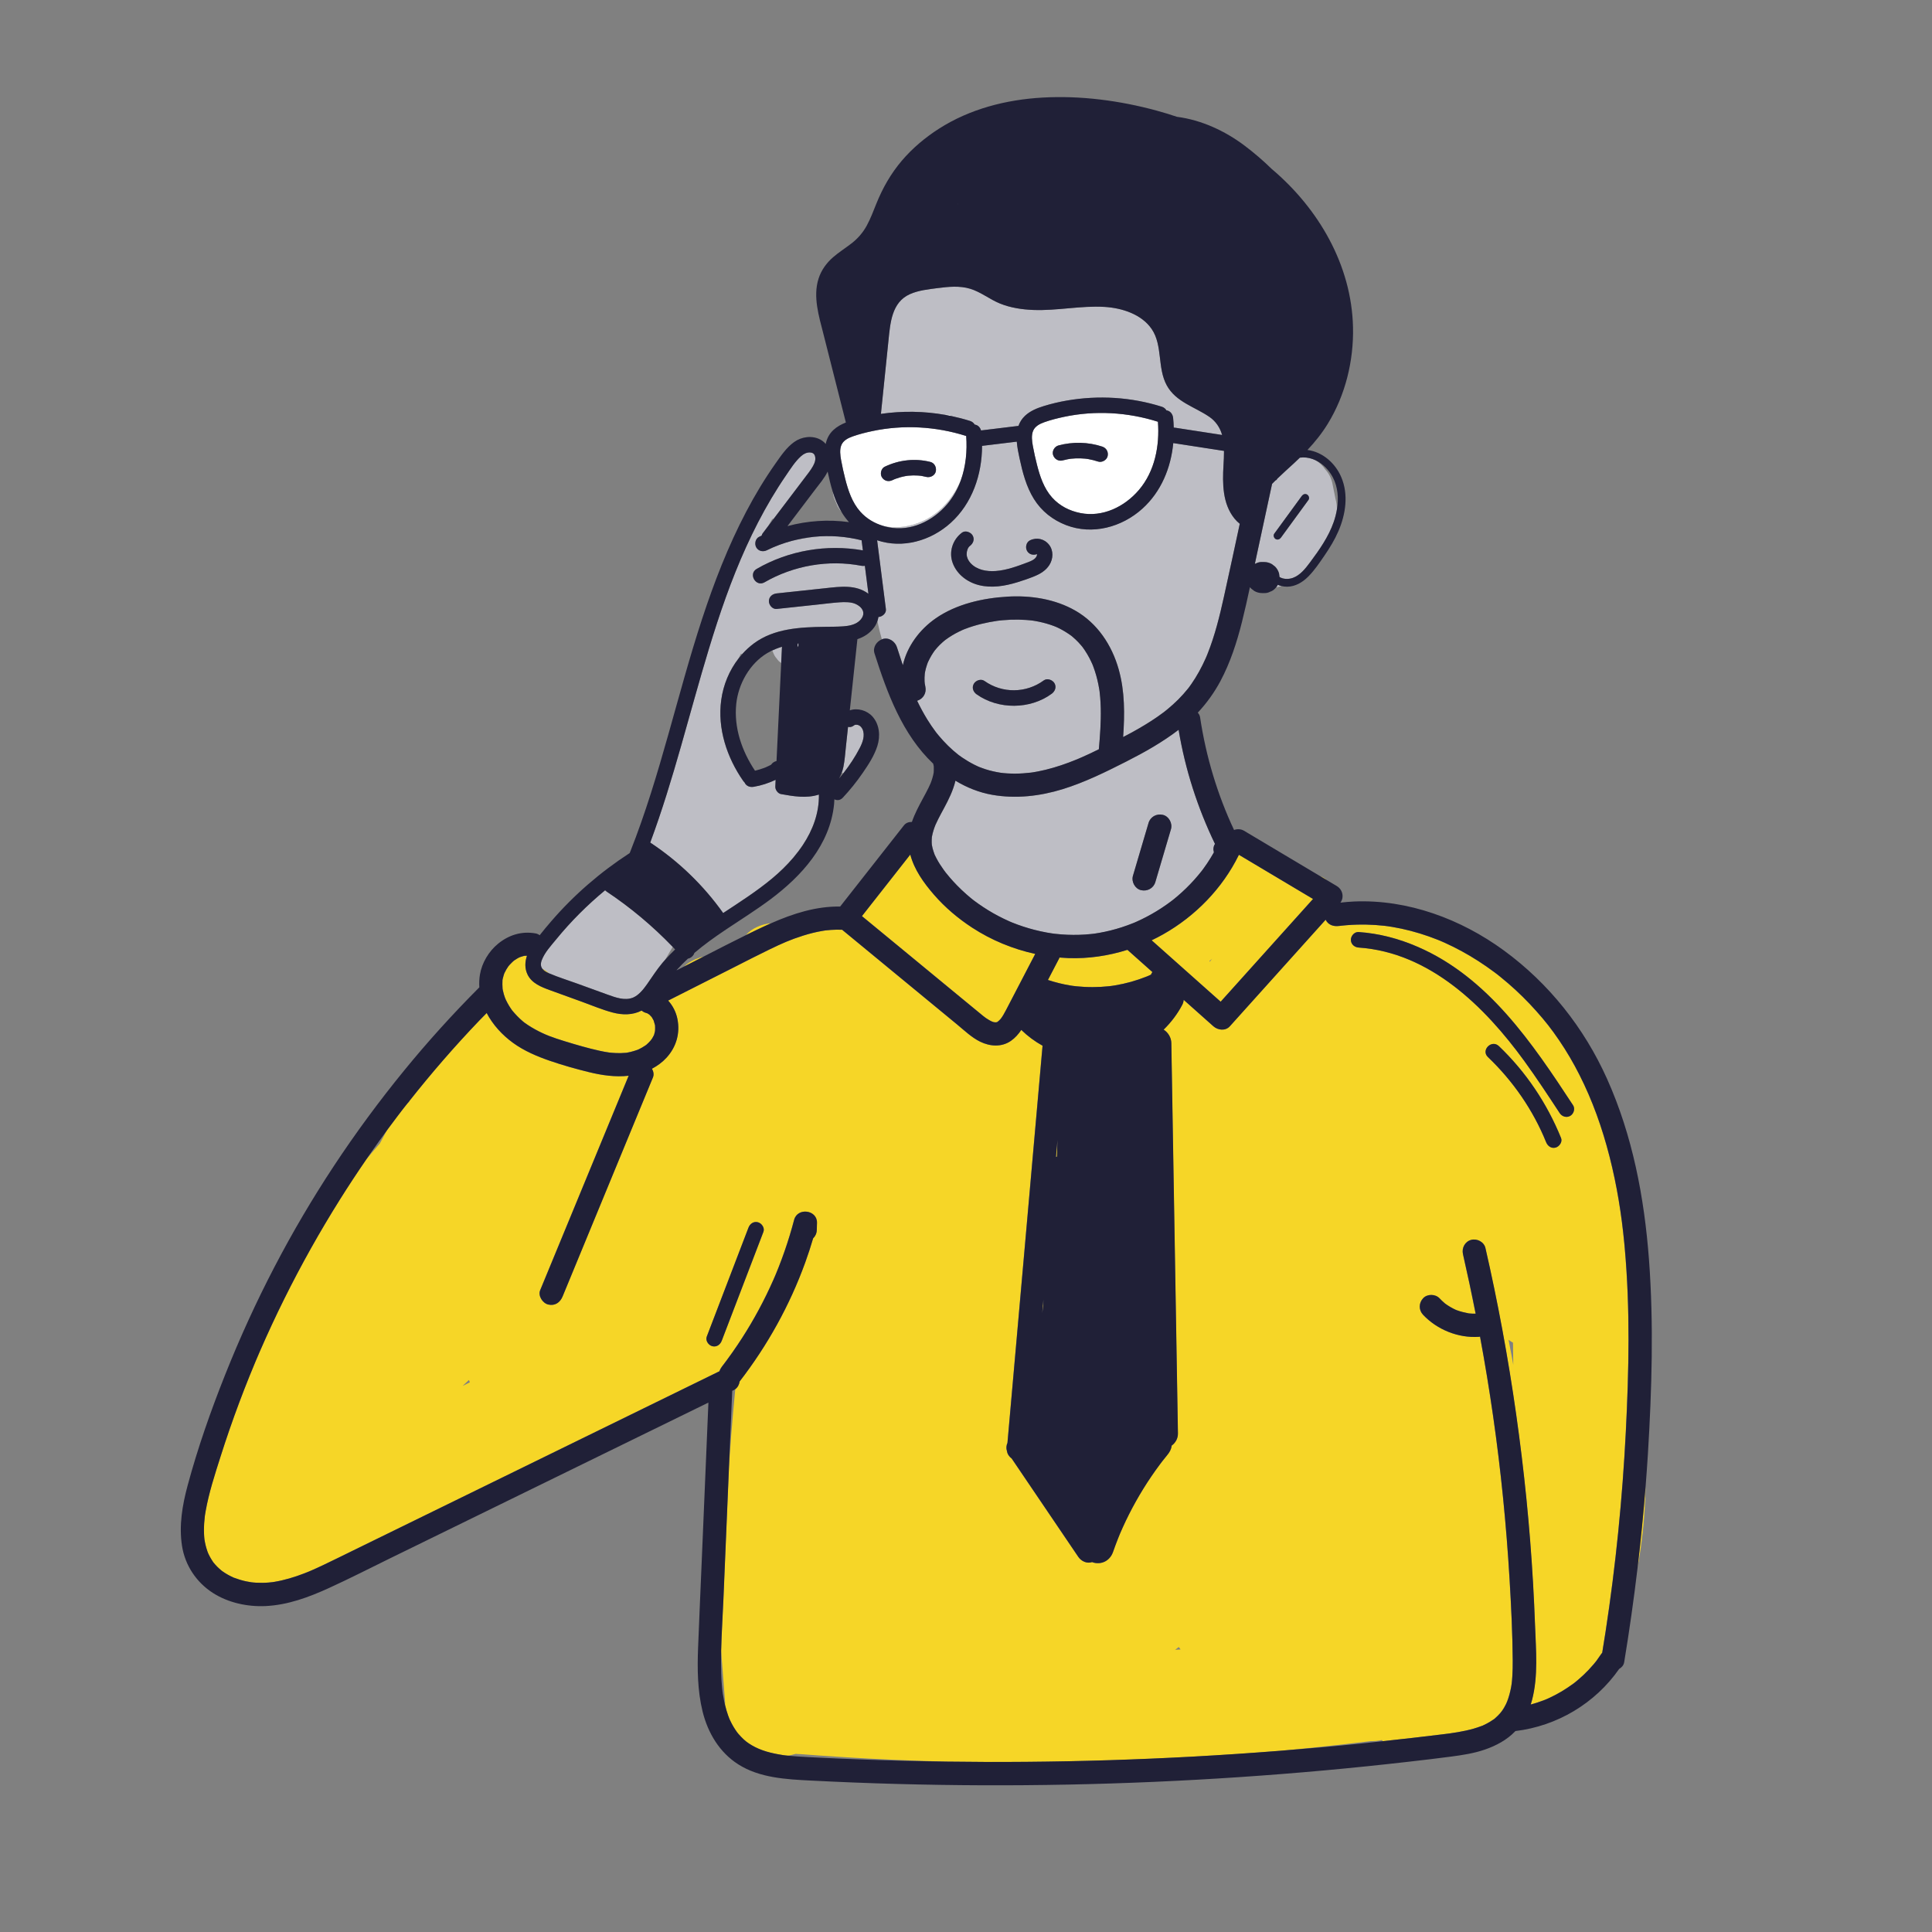 <?xml version="1.0" encoding="utf-8"?>
<!-- Generator: Adobe Illustrator 24.3.0, SVG Export Plug-In . SVG Version: 6.00 Build 0)  -->
<svg version="1.1" id="Camada_1" xmlns="http://www.w3.org/2000/svg" xmlns:xlink="http://www.w3.org/1999/xlink" x="0px" y="0px"
	 viewBox="0 0 1080 1080" style="enable-background:new 0 0 1080 1080;" xml:space="preserve">
<rect x="0" y="0" width="1080" height="1080" fill="#808080" stroke="none"/>
<style type="text/css">
	.st0{fill:none;}
	.st1{fill:#BEBEC5;}
	.st2{fill:#FFFFFF;}
	.st3{fill:#F6D627;}
	.st4{fill:#202037;}
</style>
<g>
	<path class="st0" d="M440.2,294.1c11.17-3.02,22.88-3.81,34.37-2.24c-1.39-1.53-2.66-3.2-3.78-5c-0.13-0.21-0.24-0.43-0.37-0.64
		c-0.77-0.92-1.49-1.88-2.12-2.94c-0.73-1.73-1.46-3.45-2.19-5.18c-0.29-1.07-0.49-2.13-0.61-3.2c-1.1-3.53-1.97-7.14-2.74-10.72
		c-0.04-0.18-0.08-0.36-0.12-0.55c-1.79,3.7-4.64,6.96-7.07,10.16C450.45,280.57,445.33,287.33,440.2,294.1z"/>
	<path class="st0" d="M740.86,262.5c1.92,2.09,3.21,4.55,3.88,7.38c0.63,3.1,1.25,6.19,1.88,9.29c0.49,1.81,0.73,3.62,0.76,5.43
		c0.97-6,0.55-12.24-2.28-17.67c-2.13-4.08-5.61-7.72-9.81-9.69C737.57,258.56,739.44,260.3,740.86,262.5z"/>
	<path class="st0" d="M522.51,119.74C522.72,119.49,522.67,119.54,522.51,119.74L522.51,119.74z"/>
	<path class="st0" d="M908.22,697.48c-0.03-0.32-0.06-0.64-0.09-0.96c0.02,0.31,0.03,0.62,0.05,0.93
		C908.19,697.45,908.2,697.47,908.22,697.48z"/>
	<path class="st0" d="M216.33,631.83c-2.95,4.01-5.85,8.05-8.7,12.13c-1,1.43-1.99,2.87-2.98,4.31c2.52-3.04,5.08-6.04,7.68-9
		C213.66,636.79,215,634.31,216.33,631.83z"/>
	<path class="st0" d="M442.74,302.32c4.06-0.89,8.15-1.65,12.26-2.25C450.87,300.49,446.77,301.25,442.74,302.32z"/>
	<path class="st0" d="M411.05,776.52c-0.24,0.18-0.47,0.36-0.75,0.49c-0.34,0.17-0.68,0.33-1.03,0.5
		c-0.31,7.31-0.62,14.62-0.92,21.93c-0.29,6.93-0.58,13.87-0.88,20.8c0.39-5.99,0.81-11.97,1.28-17.95
		C409.43,793.7,410.2,785.11,411.05,776.52z"/>
	<path class="st0" d="M676.03,537.28c0.1,0.1,0.2,0.19,0.3,0.29c0.43-0.55,0.86-1.1,1.29-1.65
		C677.08,536.37,676.55,536.82,676.03,537.28z"/>
	<path class="st0" d="M448.77,472.38c-1.66,2.38-3.41,4.7-5.24,6.95C445.41,477.11,447.18,474.79,448.77,472.38z"/>
	<path class="st0" d="M371.8,536.54c1.78-2.02,3.64-3.95,5.59-5.81c-0.46-0.48-0.91-0.98-1.37-1.46c-0.13,0.24-0.23,0.48-0.37,0.71
		C374.37,532.17,373.09,534.35,371.8,536.54z"/>
	<path class="st0" d="M430.97,516.09c12.24-5.41,25.16-9.6,38.66-9.36c11.89-15.14,23.79-30.28,35.68-45.42
		c1.09-1.39,2.75-1.93,4.43-1.88c1.58-4.57,3.9-8.94,6.16-13.12c1.04-1.92,2.08-3.83,3.04-5.78c0.36-0.73,0.69-1.47,1.03-2.21
		c0.1-0.23,0.25-0.57,0.3-0.7c0.17-0.45,0.34-0.89,0.49-1.34c0.36-1.04,0.67-2.09,0.91-3.16c0.1-0.45,0.18-0.9,0.27-1.34
		c0-0.04,0-0.07,0-0.12c0.03-0.93,0.09-1.84,0.04-2.77c-0.02-0.31-0.04-0.62-0.08-0.93c0.04,0.26,0.07,0.53,0.11,0.79
		c0.07-0.37-0.2-1.05-0.28-1.42c-0.03-0.15-0.04-0.3-0.06-0.45c-17.29-16.35-25.74-39.48-32.83-61.67c-1.06-3.32,1.1-6.64,4.12-7.85
		c-0.97-3.34-1.79-6.72-2.49-10.14c-0.41,1.18-0.99,2.33-1.77,3.41c-2.45,3.4-5.74,5.44-9.41,6.64c-0.88,8.25-1.76,16.5-2.64,24.76
		c-0.53,5.01-1.07,10.01-1.6,15.02c4.38-1.5,9.65,0.04,12.71,3.51c3.93,4.46,4.44,10.89,2.7,16.39c-1.72,5.44-5,10.44-8.21,15.11
		c-3.36,4.88-7.09,9.52-11.13,13.84c-1.45,1.56-3.24,1.62-4.69,0.89c-0.03,0.92-0.09,1.84-0.18,2.76
		c-2.29,22.72-18.16,40.17-35.7,53.26c-7.94,5.92-16.41,11.2-24.68,16.74c-0.19,0.17-0.4,0.33-0.62,0.46
		c-0.06,0.04-0.13,0.05-0.19,0.09c-5.84,3.93-11.55,8.01-16.89,12.56c-0.53,1.64-1.99,2.91-3.61,3.2c-2.07,1.92-4.07,3.92-5.98,6.04
		c-0.15,0.17-0.29,0.35-0.44,0.52c1.38-0.7,2.76-1.4,4.15-2.1c2.6-2.36,5.84-4.05,9.15-5.12c0.57-0.19,1.18-0.32,1.79-0.44
		c7.91-4.05,15.8-8.15,23.77-12.08c0.1-0.11,0.19-0.23,0.29-0.34C420.57,518.77,426.04,516.52,430.97,516.09z"/>
	<path class="st0" d="M228.88,615.41c-0.33,0.42-0.68,0.84-1.01,1.26c0.27-0.24,0.56-0.45,0.84-0.67
		C228.76,615.8,228.82,615.61,228.88,615.41z"/>
	<path class="st0" d="M843.29,748.97c0.58,3.03,1.18,6.05,1.74,9.08c0.31,1.65,0.59,3.31,0.89,4.97c-0.05-4.14-0.1-8.29-0.15-12.43
		C844.92,750.09,844.09,749.56,843.29,748.97z"/>
	<path class="st0" d="M470.73,432.13c-0.08,0-0.16-0.01-0.25-0.01c-0.41,1.1-0.9,2.14-1.48,3.13c0.87-1.04,1.73-2.09,2.57-3.16
		C471.29,432.1,471.01,432.13,470.73,432.13z"/>
	<path class="st0" d="M413.83,366.14c-0.34,0.64-0.65,1.29-0.97,1.93c0.62-0.8,1.26-1.57,1.93-2.32c-0.18-0.11-0.36-0.23-0.54-0.35
		C414.12,365.65,413.96,365.89,413.83,366.14z"/>
	<path class="st0" d="M658.93,920.7c-0.66,0.51-1.32,1.02-1.99,1.54c1.01-0.05,2.02-0.12,3.03-0.17
		C659.6,921.62,659.27,921.16,658.93,920.7z"/>
	<path class="st0" d="M405.33,951.55c-0.74-9.62-1.49-19.25-2.23-28.87c-0.1,4.16-0.12,8.33,0,12.48c0.08,2.88,0.25,5.75,0.54,8.61
		c0.07,0.66,0.14,1.32,0.22,1.99c0.02,0.12,0.13,0.96,0.16,1.17c0.22,1.39,0.47,2.77,0.76,4.14c0.16,0.75,0.36,1.48,0.54,2.22
		C405.31,952.71,405.31,952.13,405.33,951.55z"/>
	<path class="st0" d="M772.47,972.69c-1.99,0.46-4.06,0.65-6.19,0.57c-16.83,2.08-33.68,3.88-50.57,5.42
		c14.78-1.16,29.56-2.48,44.31-3.97c4.34-0.44,8.68-0.92,13.01-1.39C772.84,973.12,772.64,972.91,772.47,972.69z"/>
	<path class="st0" d="M429.48,293.98c1.03-1.36,2.06-2.72,3.09-4.08c-0.31,0.13-0.61,0.24-0.93,0.33
		C430.93,291.48,430.21,292.73,429.48,293.98z"/>
	<path class="st0" d="M422.05,430.82c1.72-0.41,3.41-0.91,5.07-1.54c0.35-0.13,0.7-0.27,1.05-0.41c0.01,0,0.01,0,0.01-0.01
		c0.68-0.31,1.36-0.61,2.03-0.95c0.29-0.15,0.57-0.31,0.86-0.46c0.66-1.04,1.78-1.77,3.01-2.03c0.87-18.25,1.74-36.5,2.61-54.75
		c-0.47-0.35-0.92-0.72-1.35-1.12c-0.47-0.44-0.87-1.05-1.24-1.53c-0.38-0.49-0.87-1.03-1.17-1.61c-0.44-0.84-0.8-1.73-1.13-2.62
		c-0.46,0.15-0.91,0.3-1.37,0.45c-0.48,0.25-0.97,0.5-1.45,0.78c-9.91,5.85-16.27,17.31-17.42,28.46
		C410.19,406.84,414.72,419.82,422.05,430.82z"/>
	<path class="st0" d="M444.8,980.41c-1.47,0.44-2.98,0.76-4.49,1c0.32,0.03,0.65,0.07,0.97,0.1c1.62,0.16,3.25,0.28,4.87,0.39
		c3.56,0.24,7.12,0.4,10.68,0.58c7.79,0.38,15.57,0.72,23.36,1.02c16.32,0.62,32.64,1.02,48.97,1.24
		c-27.25-0.71-54.48-2.1-81.65-4.2C446.6,980.55,445.69,980.49,444.8,980.41z"/>
	<path class="st0" d="M262.14,771.42c-1.19,1.11-2.37,2.22-3.56,3.33c1.36-0.68,2.72-1.35,4.08-2.03
		C262.46,772.3,262.31,771.85,262.14,771.42z"/>
	<path class="st1" d="M583.56,226.96c4.2-1.29,8.48-2.3,12.81-3.05c17.68-3.06,35.96-1.97,53.09,3.45c1.11,0.35,2.01,1.09,2.57,2.02
		c2.17,0.29,3.52,2.14,3.75,4.28c0.19,1.78,0.29,3.58,0.34,5.38c0.28,0,0.57,0.03,0.85,0.07c8.73,1.35,17.46,2.7,26.19,4.04
		c-1.19-4.26-3.68-7.73-7.02-10.05c-8.19-5.68-18.77-8.31-23.89-17.63c-5.4-9.83-2.19-22.3-8.43-31.5
		c-5.6-8.26-16.52-11.82-26.39-12.41c-13.32-0.8-26.51,2.23-39.83,1.71c-6.3-0.25-12.68-1.2-18.56-3.57
		c-5.75-2.32-10.74-6.46-16.67-8.27c-5.87-1.8-12.17-1.17-18.16-0.39c-5.19,0.67-10.81,1.26-15.62,3.41
		c-10.17,4.57-10.94,16.15-11.94,25.92c-1.41,13.66-2.81,27.32-4.22,40.99c11.94-1.72,24.1-1.54,35.95,0.56
		c0.73-0.16,1.52-0.17,2.18,0.01c0.5,0.14,0.95,0.38,1.35,0.67c3.49,0.74,6.96,1.64,10.37,2.72c1.11,0.35,2.01,1.09,2.57,2.02
		c1.82,0.25,3.06,1.59,3.55,3.28c6.97-0.85,13.95-1.7,20.92-2.54c0.72-2.05,1.88-3.97,3.66-5.64
		C575.94,229.66,579.74,228.14,583.56,226.96z"/>
	<path class="st1" d="M664.35,384.62C664.53,384.39,664.58,384.31,664.35,384.62L664.35,384.62z"/>
	<path class="st1" d="M535.17,113.79c0.1,0.04,0.28,0.22,0.45,0.42c0.01,0,0.02,0.01,0.03,0.01
		C535.5,114.02,535.33,113.85,535.17,113.79z"/>
	<path class="st1" d="M493.38,357.21c3.44-1.11,6.97,1.31,8,4.54c0.91,2.83,1.82,5.66,2.77,8.48c0.18,0.53,0.37,1.06,0.55,1.59
		c2.35-10.53,9.32-19.92,18.4-26.21c11.54-7.99,26.32-11.29,40.14-12.11c12.92-0.76,26.5,1.32,37.85,7.81
		c12.36,7.08,20.44,19.29,24.25,32.82c3.47,12.34,3.38,25.17,2.49,37.86c1.63-0.86,3.27-1.7,4.89-2.59
		c4.87-2.68,9.65-5.52,14.22-8.69c1.16-0.8,2.29-1.63,3.42-2.47c0.19-0.14,0.28-0.2,0.32-0.24c0.06-0.04,0.14-0.11,0.27-0.21
		c0.55-0.43,1.1-0.87,1.64-1.32c2.08-1.72,4.09-3.52,6-5.42c1.99-1.98,3.86-4.08,5.61-6.27c0.05-0.06,0.09-0.12,0.13-0.17
		c0.22-0.3,0.44-0.59,0.66-0.89c0.35-0.48,0.7-0.97,1.04-1.46c0.74-1.06,1.44-2.14,2.12-3.23c1.47-2.35,2.81-4.78,4.04-7.26
		c0.62-1.24,1.21-2.5,1.77-3.77c0.1-0.23,0.52-1.21,0.55-1.27c0.18-0.43,0.36-0.87,0.53-1.3c4.1-10.3,6.76-21.12,9.15-31.92
		c3-13.56,5.93-27.15,8.84-40.73c-1.09-0.88-2.09-1.85-2.97-2.94c-6.71-8.32-6.72-19.53-6.14-29.67c0.15-2.67,0.32-5.41,0.3-8.13
		c-9.46-1.46-18.91-2.92-28.37-4.38c-1.3,13.83-6.78,27.22-17.28,36.69c-11.46,10.34-27.87,14.85-42.62,9.18
		c-7.49-2.88-13.74-7.8-18-14.64c-4.28-6.86-6.33-14.86-8.02-22.68c-0.64-2.97-1.31-6.17-1.55-9.35
		c-6.47,0.79-12.94,1.57-19.41,2.36c-0.03,16.01-5.46,32.16-17.57,43.08c-11.07,9.98-26.74,14.5-41.09,9.7
		c1.64,12.85,3.27,25.71,4.91,38.56c0.29,2.29-2.11,4.23-4.19,4.32c-0.12,0.79-0.3,1.57-0.57,2.34c0.7,3.41,1.52,6.8,2.49,10.14
		C493.1,357.31,493.24,357.26,493.38,357.21z M537.73,297.74c1.89-1.41,4.85-0.29,5.93,1.56c1.28,2.18,0.32,4.54-1.56,5.93
		c-1.13,0.84-1.79,2.9-1.77,4.53c0.02,1.72,0.83,3.59,2.18,5.03c3.53,3.78,8.84,4.78,14.07,4.41c6.11-0.43,12.16-2.7,17.85-4.84
		c1.83-0.69,4.33-1.64,5.09-3.65c0.12-0.32,0.17-0.51,0.11-0.93c0.06,0.45,0.21,0.12,0-0.04c-0.02,0.01-0.03,0.01-0.05,0.02
		c0.02,0,0.04,0.02,0.07,0.02c-0.03-0.01-0.04-0.01-0.07-0.02c-0.01,0-0.01,0.01-0.02,0.01c0.07,0.11,0.06,0.12-0.05,0.02
		c-1.99,0.72-4.24,0.17-5.38-1.78c-1.13-1.93-0.54-4.88,1.56-5.93c3.76-1.89,8.09-0.89,10.7,2.42c2.58,3.27,2.38,7.87,0.2,11.31
		c-2,3.17-5.1,4.99-8.49,6.37c-3.13,1.28-6.36,2.38-9.6,3.36c-6.82,2.07-14.17,3.31-21.21,1.57c-6.47-1.6-12.29-5.9-14.72-12.23
		C530.21,308.63,532.47,301.66,537.73,297.74z"/>
	<path class="st1" d="M468.31,283.28c0.63,1.06,1.35,2.02,2.12,2.94c-2.12-3.55-3.68-7.37-4.92-11.32c0.13,1.07,0.33,2.13,0.61,3.2
		C466.85,279.82,467.58,281.55,468.31,283.28z"/>
	<path class="st1" d="M529.49,281.84c3.37-3.96,5.85-8.46,7.58-13.26c-0.83,1.87-1.73,3.7-2.76,5.48
		c-4.25,7.26-10.4,13.51-18.1,17.06c-7,3.23-15.05,4.64-22.62,2.83c1.05,0.32,2.11,0.6,3.2,0.82
		C509.06,297.21,521.35,291.4,529.49,281.84z"/>
	<path class="st1" d="M579.56,309.71c0.01,0,0.02-0.01,0.03-0.01c-0.02-0.01-0.03-0.02-0.05-0.02
		C579.54,309.69,579.54,309.7,579.56,309.71C579.55,309.71,579.55,309.71,579.56,309.71z"/>
	<path class="st1" d="M605.12,361.68C604.5,360.83,604.96,361.47,605.12,361.68L605.12,361.68z"/>
	<path class="st1" d="M538.64,351.89C538.68,351.88,538.67,351.88,538.64,351.89L538.64,351.89z"/>
	<path class="st1" d="M610.55,371.07C610.47,370.88,610.41,370.76,610.55,371.07L610.55,371.07z"/>
	<path class="st1" d="M579.45,309.69c-0.04-0.04-0.08-0.08-0.14-0.14C579.35,309.61,579.39,309.65,579.45,309.69
		C579.44,309.69,579.45,309.69,579.45,309.69z"/>
	<path class="st1" d="M512.72,391.74c-0.01,0-0.02,0-0.03,0.01c1.75,3.62,3.64,7.17,5.77,10.6c1.42,2.28,2.93,4.51,4.54,6.66
		c0.04,0.05,0.28,0.37,0.41,0.54c0.06,0.08,0.12,0.15,0.13,0.17c0.42,0.51,0.83,1.03,1.26,1.54c0.79,0.94,1.6,1.87,2.43,2.77
		c1.79,1.94,3.67,3.8,5.65,5.54c0.91,0.8,1.85,1.58,2.81,2.33c0.18,0.14,0.53,0.4,0.7,0.52c0.53,0.39,1.07,0.76,1.61,1.13
		c2.08,1.42,4.25,2.71,6.5,3.85c0.67,0.34,1.34,0.66,2.02,0.97c0.25,0.12,0.51,0.23,0.76,0.34c0,0,0,0,0,0
		c1.18,0.43,2.34,0.89,3.53,1.28c2.82,0.91,5.72,1.56,8.65,2.01c0.06,0,1.24,0.14,1.48,0.17c0.76,0.07,1.52,0.13,2.29,0.18
		c1.42,0.08,2.85,0.12,4.27,0.12c2.89-0.01,5.76-0.23,8.63-0.55c0.24-0.03,0.71-0.09,0.82-0.11c0.33-0.05,0.65-0.1,0.98-0.15
		c0.76-0.13,1.52-0.26,2.28-0.41c1.4-0.27,2.8-0.57,4.19-0.91c5.95-1.44,11.75-3.45,17.42-5.77c0.07-0.03,0.53-0.22,0.75-0.31
		c0.18-0.08,0.47-0.2,0.47-0.2c0.72-0.31,1.43-0.62,2.15-0.94c1.33-0.59,2.65-1.19,3.97-1.8c1.71-0.8,3.41-1.64,5.11-2.47
		c0.67-7.62,1.25-15.26,1.07-22.91c-0.05-1.98-0.15-3.97-0.31-5.95c-0.09-1.05-0.2-2.09-0.32-3.14c-0.02-0.21-0.03-0.26-0.02-0.25
		c-0.01-0.07-0.03-0.16-0.05-0.34c-0.06-0.39-0.12-0.78-0.18-1.16c-0.56-3.4-1.36-6.76-2.43-10.03c-0.28-0.84-0.57-1.68-0.88-2.5
		c-0.14-0.37-0.28-0.73-0.43-1.1c-0.02-0.05-0.06-0.14-0.1-0.23c-0.54-1.19-1.1-2.38-1.71-3.54c-0.78-1.46-1.63-2.88-2.55-4.26
		c-0.38-0.56-0.77-1.12-1.17-1.67c-0.02-0.03-0.03-0.05-0.06-0.08c-0.24-0.3-0.49-0.6-0.74-0.89c-1-1.18-2.07-2.31-3.19-3.37
		c-0.53-0.5-1.07-0.98-1.62-1.44c-0.21-0.17-0.42-0.34-0.62-0.52c-0.02-0.01-0.02-0.02-0.03-0.03c-2.22-1.6-4.52-3.05-6.99-4.26
		c-0.4-0.2-0.8-0.39-1.21-0.57c-0.06-0.03-0.23-0.1-0.38-0.17c-0.28-0.11-1.1-0.44-1.28-0.51c-1.35-0.5-2.71-0.95-4.1-1.35
		c-1.39-0.4-2.8-0.74-4.22-1.04c-0.62-0.13-1.25-0.25-1.88-0.36c-0.36-0.06-0.72-0.12-1.08-0.18c-0.06-0.01-0.19-0.03-0.32-0.05
		c-0.26-0.03-0.83-0.11-0.94-0.12c-0.37-0.04-0.73-0.08-1.1-0.11c-0.64-0.06-1.28-0.11-1.93-0.16c-1.38-0.1-2.76-0.16-4.15-0.18
		c-2.96-0.04-5.92,0.07-8.86,0.34c-0.73,0.07-1.47,0.14-2.2,0.23c-0.3,0.03-0.6,0.07-0.9,0.11c-0.04,0.01-0.06,0.01-0.1,0.02
		c-1.42,0.22-2.84,0.45-4.25,0.72c-3.09,0.59-6.15,1.33-9.15,2.26c-1.55,0.48-3.08,1.01-4.59,1.6c-0.33,0.13-0.67,0.26-1,0.4
		c-0.07,0.03-0.14,0.06-0.24,0.11c-0.64,0.29-1.28,0.59-1.91,0.9c-2.67,1.31-5.24,2.85-7.63,4.62c-0.12,0.11-0.84,0.68-0.88,0.71
		c-0.23,0.19-0.46,0.39-0.69,0.59c-0.56,0.5-1.11,1.01-1.64,1.54c-0.94,0.94-1.82,1.93-2.66,2.96c-0.09,0.12-0.21,0.27-0.31,0.42
		c-0.22,0.3-0.43,0.61-0.64,0.92c-0.37,0.54-0.72,1.1-1.05,1.66c-0.72,1.21-1.32,2.46-1.94,3.72c-0.01,0.02-0.01,0.02-0.02,0.04
		c-0.02,0.06-0.04,0.11-0.07,0.2c-0.13,0.35-0.26,0.69-0.38,1.04c-0.24,0.7-0.46,1.4-0.65,2.12c-0.17,0.62-0.31,1.25-0.44,1.88
		c-0.07,0.34-0.17,1.11-0.19,1.2c-0.12,1.38-0.19,2.76-0.12,4.16c0.02,0.31,0.1,1.04,0.11,1.21c0.1,0.57,0.2,1.13,0.33,1.69
		C518.08,387.3,516.19,390.62,512.72,391.74z M589.43,381.9c1.27,2.17,0.33,4.55-1.56,5.93c-12.02,8.83-29.78,8.94-41.94,0.31
		c-1.92-1.36-2.83-3.76-1.56-5.93c1.11-1.9,4.02-2.91,5.93-1.56c9.96,7.07,23.32,6.93,33.18-0.31
		C585.39,378.95,588.34,380.04,589.43,381.9z"/>
	<path class="st1" d="M658.87,407.98c-9.11,6.97-19.05,12.56-29.26,17.75c-11.53,5.86-23.24,11.65-35.63,15.46
		c-12.7,3.91-26.14,5.44-39.29,3.14c-7.35-1.28-14.26-4.07-20.57-7.9c-1.25,5.39-3.78,10.53-6.49,15.54
		c-1.04,1.93-2.1,3.86-3.09,5.82c-0.53,1.05-1.02,2.11-1.51,3.17c-0.03,0.07-0.05,0.12-0.08,0.17c-0.01,0.04-0.02,0.07-0.04,0.11
		c-0.18,0.46-0.36,0.92-0.53,1.38c-0.39,1.07-0.73,2.16-1,3.26c-0.16,0.63-0.27,1.26-0.41,1.89c-0.01,0.05-0.02,0.08-0.03,0.12
		c0,0.02,0,0.04,0,0.06c-0.06,1.05-0.13,2.09-0.09,3.15c0.02,0.39,0.05,0.78,0.08,1.17c0.01,0.03,0.01,0.05,0.01,0.08
		c0.12,0.59,0.23,1.17,0.37,1.76c0.29,1.17,0.68,2.3,1.1,3.44c0.05,0.14,0.09,0.24,0.12,0.33c0.05,0.09,0.1,0.19,0.18,0.35
		c0.28,0.54,0.53,1.1,0.82,1.64c1.14,2.17,2.48,4.24,3.91,6.23c0.36,0.5,0.72,0.98,1.09,1.47c0.05,0.07,0.1,0.13,0.14,0.19
		c0.05,0.07,0.12,0.14,0.2,0.25c0.7,0.86,1.39,1.72,2.12,2.56c1.32,1.54,2.69,3.03,4.11,4.48c1.68,1.71,3.42,3.36,5.22,4.94
		c0.69,0.61,1.39,1.2,2.1,1.79c0.43,0.35,0.85,0.7,1.29,1.05c0.08,0.06,0.49,0.38,0.72,0.56c3.44,2.59,7.03,4.97,10.77,7.09
		c1.92,1.09,3.89,2.12,5.88,3.09c1,0.48,2,0.95,3.01,1.4c0.11,0.05,0.81,0.35,0.99,0.43c0.26,0.11,0.51,0.21,0.77,0.32
		c4.02,1.62,8.15,2.97,12.35,4.06c2.32,0.6,4.66,1.11,7.02,1.54c0.91,0.16,1.82,0.32,2.73,0.45c0.15,0.02,0.91,0.12,1.08,0.15
		c0.34,0.04,0.68,0.08,1.02,0.12c4.39,0.49,8.82,0.67,13.24,0.54c2.21-0.07,4.41-0.22,6.61-0.44c0.54-0.06,1.07-0.12,1.61-0.18
		c0.08-0.01,0.14-0.02,0.2-0.02c0.06-0.01,0.12-0.02,0.21-0.03c0.89-0.14,1.77-0.27,2.66-0.43c4.24-0.75,8.42-1.8,12.51-3.12
		c2.13-0.69,4.24-1.45,6.32-2.29c0.23-0.09,0.46-0.19,0.69-0.28c0.16-0.07,0.85-0.36,0.98-0.42c0.98-0.44,1.96-0.89,2.93-1.36
		c3.88-1.87,7.64-4,11.24-6.35c1.8-1.18,3.57-2.41,5.29-3.71c0.11-0.09,0.78-0.61,0.85-0.65c0.27-0.21,0.54-0.43,0.81-0.64
		c0.7-0.56,1.39-1.14,2.07-1.72c3.27-2.8,6.36-5.8,9.25-9c1.44-1.6,2.81-3.25,4.16-4.93c0.05-0.06,0.09-0.11,0.12-0.15
		c0.05-0.06,0.1-0.14,0.17-0.23c0.32-0.43,0.64-0.86,0.96-1.3c0.63-0.87,1.25-1.75,1.85-2.64c1.36-2.01,2.62-4.09,3.82-6.2
		c-0.13-0.49-0.22-0.99-0.24-1.47c-0.06-1.24,0.29-2.32,0.87-3.23C669.46,451.57,662.54,430.1,658.87,407.98z M637.85,497.62
		c-3.38-0.77-5.51-4.74-4.54-8c2.91-9.86,5.82-19.71,8.73-29.57c1.03-3.49,4.51-5.34,8-4.54c3.38,0.77,5.51,4.74,4.54,8
		c-2.91,9.86-5.82,19.71-8.73,29.57C644.82,496.57,641.34,498.41,637.85,497.62z"/>
	<path class="st1" d="M302.88,536.64c-0.83,2.17-0.6,3.72,0.34,4.93c1.29,0.64,2.47,1.46,3.56,2.44c0.09,0.04,0.17,0.08,0.26,0.11
		c5.06,2.16,10.4,3.8,15.56,5.68c5.63,2.04,11.25,4.11,16.89,6.13c4.47,1.6,9.74,3.63,14.43,1.7c2.98-1.23,5.64-4.41,7.66-7.29
		c2.85-4.05,5.48-8.2,8.66-12.02c0.51-0.61,1.03-1.19,1.56-1.79c1.28-2.18,2.57-4.37,3.85-6.55c0.13-0.23,0.24-0.48,0.37-0.71
		c-11.16-11.59-23.52-21.98-36.93-30.9c-0.31-0.21-0.58-0.45-0.83-0.71c-9.95,8.22-19.12,17.37-27.31,27.37
		C308.08,528.56,304.52,532.35,302.88,536.64z"/>
	<path class="st1" d="M744.74,269.87c-0.67-2.82-1.96-5.28-3.88-7.38c-1.42-2.19-3.29-3.93-5.57-5.26
		c-2.15-1.01-4.49-1.59-6.94-1.54c-0.58,0.01-1.16,0.07-1.73,0.14c-1.08,1.05-2.17,2.09-3.28,3.12c-3.1,2.86-6.28,5.7-9.34,8.65
		c-0.21,0.52-0.58,0.83-1.02,0.98c-0.64,0.63-1.26,1.27-1.88,1.91c-2.88,13.38-5.77,26.75-8.65,40.13
		c-0.33,1.52-0.65,3.05-0.97,4.57c0.22-0.1,0.45-0.2,0.69-0.27c1.03-0.54,2.15-0.79,3.34-0.75c0.37,0,0.74,0,1.11,0
		c1.57,0,3.03,0.4,4.38,1.18c0.59,0.45,1.17,0.9,1.76,1.36c1.08,1.08,1.82,2.36,2.23,3.83c0.09,0.67,0.18,1.33,0.27,2
		c2.15,1.31,5.07,1.34,7.43,0.5c4.12-1.47,7.09-5.28,9.61-8.66c5.19-6.96,10.36-14.29,13.24-22.56c0.81-2.32,1.44-4.76,1.84-7.24
		c-0.03-1.81-0.28-3.62-0.76-5.43C745.99,276.06,745.37,272.97,744.74,269.87z M727.72,277.25c0.69-0.95,1.87-1.42,2.97-0.78
		c0.94,0.55,1.47,2.02,0.78,2.97c-5.14,7.04-10.28,14.07-15.41,21.11c-0.69,0.95-1.87,1.42-2.97,0.78
		c-0.94-0.55-1.47-2.02-0.78-2.97C717.44,291.32,722.58,284.28,727.72,277.25z"/>
	<path class="st1" d="M713.35,328.37c1.03-0.2,2.03-0.45,3.01-0.77c-0.72-0.17-1.41-0.41-2.08-0.71
		C714.04,327.42,713.73,327.92,713.35,328.37z"/>
	<path class="st1" d="M471.57,432.08c3.4-4.36,6.46-9,9-13.89c1.68-3.23,3.1-7.14,1.58-10.55c-0.44-0.98-1.31-1.86-1.94-2.14
		c-0.88-0.39-1.34-0.41-2.05-0.33c-0.3,0.03-0.04-0.08-0.54,0.16c0.37-0.18-0.71,0.5-0.7,0.49c-0.84,0.6-1.88,0.72-2.87,0.52
		c-0.39,3.64-0.78,7.28-1.17,10.91c-0.41,3.84-0.67,7.75-1.44,11.54c-0.24,1.16-0.58,2.26-0.97,3.32c0.08,0,0.16,0.01,0.25,0.01
		C471.01,432.13,471.29,432.1,471.57,432.08z"/>
	<path class="st1" d="M363.46,470.99c15.91,10.51,29.73,23.87,40.77,39.39c9.31-6.14,18.73-12.14,27.32-19.28
		c4.24-3.53,8.33-7.47,11.97-11.77c1.83-2.25,3.58-4.57,5.24-6.95c5.57-8.4,9.16-17.9,8.99-28.24c-6.84,2.27-14.27,0.99-21.19-0.26
		c-1.79-0.32-3.27-2.43-3.18-4.18c0.06-1.27,0.12-2.53,0.18-3.8c-3.9,1.87-8.06,3.22-12.31,3.92c-2.21,0.37-4.2-0.47-5.11-2.5
		c-0.26-0.25-0.51-0.52-0.73-0.82c-9.1-13.08-14.47-29.24-12.26-45.25c1.16-8.43,4.5-16.52,9.69-23.19c0.32-0.65,0.63-1.3,0.97-1.93
		c0.13-0.25,0.29-0.49,0.43-0.74c0.18,0.12,0.36,0.24,0.54,0.35c2-2.25,4.22-4.3,6.67-6.11c11.28-8.35,25.85-9.05,39.35-9.25
		c3.57-0.05,7.16-0.01,10.72-0.28c2.85-0.22,6.03-0.8,8.32-2.57c0.98-0.76,1.81-1.7,2.33-2.85c0.08-0.16,0.36-0.98,0.42-1.43
		c-0.04,0.31-0.06-1.22,0-0.79c-0.3-2.22-2.04-3.73-4.14-4.77c-2.5-1.23-6.15-1.22-9.16-1.01c-3.93,0.27-7.86,0.79-11.78,1.21
		c-7.79,0.83-15.58,1.67-23.37,2.5c-2.34,0.25-4.34-2.19-4.34-4.34c0-2.52,2.01-4.09,4.34-4.34c9.09-0.97,18.18-1.94,27.27-2.92
		c8.23-0.88,16.99-2.15,24.02,3.12c-0.66-5.21-1.33-10.42-1.99-15.63c-0.61,0.11-1.26,0.12-1.9-0.01
		c-18.44-3.56-37.96-0.15-54.2,9.23c-4.85,2.8-9.21-4.7-4.38-7.49c17.9-10.33,39.07-13.92,59.38-10.36
		c-0.24-1.88-0.48-3.75-0.72-5.63c-8.7-2.2-17.75-2.85-26.64-1.96c-4.12,0.59-8.2,1.35-12.26,2.25c-4.83,1.29-9.54,3.03-14.04,5.26
		c-2.11,1.04-4.68,0.58-5.93-1.56c-1.12-1.92-0.54-4.89,1.56-5.93c0.48-0.24,0.96-0.45,1.44-0.67c0.09-0.44,0.25-0.87,0.54-1.24
		c1.06-1.4,2.12-2.8,3.18-4.2c0.72-1.25,1.44-2.5,2.16-3.75c0.31-0.09,0.62-0.2,0.93-0.33c5.75-7.59,11.51-15.19,17.26-22.78
		c1.63-2.15,3.36-4.27,4.67-6.64c1.06-1.91,1.64-3.86,1.03-5.69c-0.43-1.28-1.44-1.83-2.74-1.87c-1.76-0.06-3.41,0.67-4.96,2.04
		c-3.38,3.01-5.89,7.06-8.43,10.76c-2.88,4.2-5.62,8.5-8.22,12.88c-5.2,8.77-9.86,17.85-14.08,27.13
		c-8.37,18.42-14.94,37.61-20.82,56.95C385.31,398.79,376.63,435.62,363.46,470.99z"/>
	<path class="st1" d="M432.93,366.42c0.3,0.58,0.79,1.12,1.17,1.61c0.37,0.48,0.77,1.09,1.24,1.53c0.42,0.4,0.88,0.76,1.35,1.12
		c0.15-3.05,0.29-6.09,0.44-9.14c-2.3,0.69-4.54,1.57-6.69,2.71c0.46-0.15,0.91-0.3,1.37-0.45
		C432.13,364.7,432.49,365.58,432.93,366.42z"/>
	<path class="st1" d="M446.34,360.89c-0.01-0.21-0.01-0.42-0.02-0.63c-0.01-0.19,0.02-0.36,0.04-0.54
		c-0.16,0.02-0.32,0.03-0.48,0.05c-0.03,0.69-0.07,1.38-0.1,2.07C445.96,361.51,446.15,361.19,446.34,360.89z"/>
	<path class="st2" d="M516.21,291.13c7.7-3.55,13.85-9.8,18.1-17.06c1.04-1.78,1.94-3.61,2.76-5.48c2.85-7.87,3.67-16.53,3.04-24.88
		c-0.04-0.01-0.09-0.01-0.13-0.02c-16.87-5.34-35.03-6.37-52.36-2.7c-3.71,0.79-7.43,1.72-11.01,2.99c-2.52,0.9-5.16,2.22-6.25,4.76
		c-1.1,2.55-0.67,5.79-0.17,8.53c0.64,3.49,1.42,6.98,2.29,10.42c1.65,6.5,3.88,13.25,8.43,18.35c3.46,3.87,7.82,6.44,12.69,7.92
		C501.17,295.76,509.21,294.36,516.21,291.13z M520.09,258.23c2.35,0.59,3.54,3.09,3.03,5.34c-0.53,2.32-3.14,3.58-5.34,3.03
		c-0.87-0.22-1.75-0.41-2.64-0.56c-0.16-0.03-0.32-0.05-0.48-0.07c-0.06-0.01-0.16-0.02-0.28-0.03c-0.38-0.03-0.77-0.07-1.15-0.1
		c-1.8-0.13-3.6-0.1-5.39,0.07c-0.22,0.02-0.45,0.05-0.67,0.07c-0.41,0.07-0.82,0.13-1.23,0.21c-0.88,0.17-1.76,0.37-2.63,0.61
		c-0.87,0.24-1.72,0.52-2.57,0.83c-0.27,0.1-0.53,0.21-0.8,0.31c-0.03,0.02-0.89,0.41-1,0.46c-2.2,1.05-4.58,0.55-5.93-1.56
		c-1.2-1.86-0.5-4.95,1.56-5.93C502.54,257.08,511.49,256.07,520.09,258.23z"/>
	<path class="st2" d="M528.39,231.92c1.18,0.21,2.36,0.44,3.53,0.68c-0.41-0.3-0.86-0.54-1.35-0.67
		C529.91,231.74,529.12,231.75,528.39,231.92z"/>
	<path class="st2" d="M647.29,235.74c-0.04-0.01-0.09-0.01-0.13-0.02c-16.87-5.34-35.03-6.37-52.36-2.7
		c-3.71,0.79-7.43,1.72-11.01,2.99c-2.52,0.9-5.16,2.22-6.25,4.76c-1.1,2.55-0.67,5.79-0.17,8.53c0.64,3.49,1.42,6.98,2.29,10.42
		c1.65,6.5,3.88,13.25,8.43,18.35c4.2,4.7,9.73,7.52,15.89,8.74c12.25,2.44,24.55-3.38,32.69-12.93
		C645.58,263.42,648.3,249.18,647.29,235.74z M616.14,249.65c2.31,0.76,3.57,2.95,3.03,5.34c-0.5,2.21-3.18,3.74-5.34,3.03
		c-1.78-0.59-3.59-1.06-5.44-1.38c-0.29-0.05-0.58-0.09-0.87-0.14c-0.02,0-0.82-0.1-0.96-0.11c-0.86-0.08-1.73-0.14-2.6-0.16
		c-1.74-0.05-3.48,0.02-5.21,0.2c-0.16,0.02-0.33,0.04-0.49,0.06c-0.05,0.01-0.15,0.02-0.34,0.05c-0.39,0.07-0.79,0.13-1.18,0.21
		c-0.92,0.18-1.83,0.39-2.73,0.63c-2.35,0.63-4.61-0.78-5.34-3.03c-0.72-2.22,0.84-4.75,3.03-5.34
		C599.69,246.87,608.28,247.05,616.14,249.65z"/>
	<path class="st3" d="M598.27,550.89c0.18,0.03,1.48,0.22,1.67,0.25c0.65,0.08,1.3,0.16,1.95,0.22c1.39,0.14,2.79,0.25,4.19,0.32
		c3.1,0.16,6.21,0.16,9.3-0.01c1.5-0.08,3-0.2,4.49-0.36c0.18-0.02,1.54-0.19,1.69-0.21c0.64-0.09,1.29-0.19,1.93-0.3
		c2.96-0.5,5.89-1.16,8.78-1.96c2.89-0.81,5.74-1.77,8.52-2.88c0.26-0.1,0.52-0.21,0.79-0.32c0.09-0.04,0.22-0.1,0.43-0.18
		c0.46-0.21,0.93-0.43,1.39-0.64c0.2-0.52,0.45-1,0.78-1.43c-4.65-4.14-9.31-8.28-13.96-12.43c-10.65,3.36-21.83,5.01-33.02,4.62
		c-1.66-0.06-3.31-0.17-4.97-0.31c-0.07,0.17-0.13,0.35-0.21,0.52c-2.09,4.01-4.17,8.02-6.26,12.02
		C589.86,549.14,594.03,550.19,598.27,550.89z"/>
	<path class="st3" d="M692.54,477.83c-0.04,0.08-0.06,0.16-0.1,0.23c-9.08,18.54-24.23,34.05-42.16,44.19
		c-2.13,1.2-4.3,2.33-6.51,3.38c12.86,11.44,25.72,22.89,38.58,34.33c17.21-19.14,34.42-38.29,51.63-57.43
		C720.18,494.3,706.36,486.06,692.54,477.83z M676.03,537.28c0.53-0.45,1.06-0.9,1.59-1.36c-0.43,0.55-0.86,1.1-1.29,1.65
		C676.22,537.47,676.12,537.37,676.03,537.28z"/>
	<path class="st3" d="M738.06,489.81c1.19,0.71,2.38,1.42,3.58,2.13C740.61,491.01,739.41,490.28,738.06,489.81z"/>
	<path class="st3" d="M917.21,865.24c1.57-11.36,2.49-22.75,2.64-34.15c-1.18,15.06-2.67,30.1-4.45,45.11
		C916.08,872.56,916.7,868.91,917.21,865.24z"/>
	<path class="st3" d="M808.06,728.92c-0.02-0.02-0.05-0.05-0.08-0.08c-0.02-0.01-0.03-0.02-0.05-0.03
		C807.97,728.84,808.02,728.87,808.06,728.92z"/>
	<path class="st3" d="M807.74,728.67c0.06,0.04,0.12,0.09,0.19,0.13c-0.04-0.04-0.08-0.08-0.13-0.11
		C807.53,728.47,807.23,728.3,807.74,728.67z"/>
	<path class="st3" d="M610.95,567.52c0.04-0.03,0.1-0.07,0.16-0.09C611.06,567.45,611,567.48,610.95,567.52
		C610.95,567.52,610.95,567.52,610.95,567.52z"/>
	<path class="st3" d="M543.03,562.52c2.19,1.81,4.38,3.63,6.59,5.42c0.04,0.03,1.12,0.84,0.94,0.72c0.24,0.17,0.48,0.35,0.72,0.52
		c1.03,0.71,2.1,1.3,3.2,1.89c-1.05-0.57,0.46,0.15,0.67,0.22c0.16,0.05,0.81,0.14,1.04,0.18c0.31-0.02,0.63-0.03,0.64,0
		c0.18-0.05,0.36-0.1,0.55-0.14c0.05-0.01,0.08-0.02,0.11-0.02c0.05-0.04,0.11-0.09,0.18-0.15c0.21-0.16,1-0.86,0.7-0.55
		c0.37-0.36,0.72-0.73,1.07-1.12c0.05-0.1,0.76-1.06,0.87-1.24c0.24-0.38,0.47-0.76,0.7-1.15c0.49-0.85,0.95-1.71,1.41-2.57
		c1.21-2.31,2.41-4.62,3.61-6.94c4.22-8.12,8.45-16.24,12.67-24.36c-12.52-2.72-24.56-7.7-35.27-14.69
		c-7.86-5.13-15.13-11.27-21.29-18.36c-5.73-6.59-11.07-14.01-13.28-22.49c-9.01,11.47-18.02,22.94-27.03,34.41
		c7.99,6.58,15.97,13.16,23.96,19.73c8.34,6.87,16.67,13.74,25.01,20.6C534.88,555.81,538.96,559.16,543.03,562.52z"/>
	<path class="st3" d="M430.97,516.09c-4.94,0.42-10.4,2.68-13.69,6.26c-0.1,0.11-0.19,0.23-0.29,0.34c3.54-1.75,7.1-3.46,10.68-5.11
		C428.76,517.08,429.87,516.58,430.97,516.09z"/>
	<path class="st3" d="M382.29,540.34c1.47-0.74,2.94-1.49,4.4-2.23c2.18-1.1,4.35-2.22,6.53-3.34c-0.61,0.12-1.21,0.26-1.79,0.44
		C388.12,536.29,384.89,537.98,382.29,540.34z"/>
	<path class="st3" d="M306.79,544.01c-1.09-0.98-2.28-1.79-3.56-2.44C303.99,542.56,305.24,543.33,306.79,544.01z"/>
	<path class="st3" d="M280.95,552.66C280.91,552.17,280.82,551.99,280.95,552.66L280.95,552.66z"/>
	<path class="st3" d="M284.13,540.2c0.04-0.04,0.06-0.07,0.09-0.1c0.01-0.01,0.01-0.02,0.02-0.02
		C284.2,540.12,284.17,540.16,284.13,540.2z"/>
	<path class="st3" d="M284.24,540.08c0.11-0.13,0.22-0.25,0.33-0.38C284.54,539.72,284.35,539.92,284.24,540.08z"/>
	<path class="st3" d="M772.47,972.69c0.17,0.22,0.37,0.43,0.57,0.64c11.16-1.2,22.32-2.46,33.46-3.84c1.05-0.13,2.1-0.26,3.15-0.4
		c0.4-0.05,0.5-0.06,0.51-0.06c0.02,0,0.13-0.02,0.51-0.08c1.38-0.2,2.77-0.41,4.15-0.64c2.98-0.51,5.95-1.13,8.86-1.96
		c1.54-0.44,3.06-0.96,4.56-1.52c1-0.37-0.01,0.06,0.95-0.4c0.61-0.29,1.22-0.58,1.82-0.89c1.39-0.73,2.72-1.55,4-2.45
		c0.85-0.6,0.03,0.06,0.79-0.64c0.5-0.46,1.01-0.9,1.49-1.38c1.9-1.89,3.1-3.57,4.51-6.4c0.88-1.77,1.83-4.65,2.46-7.45
		c0.74-3.29,0.87-4.62,1.1-8c0.21-3.07,0.25-6.14,0.23-9.22c-0.12-15.06-0.86-30.15-1.76-45.18c-1.81-30.43-4.83-60.79-9.17-90.97
		c-2.14-14.94-4.6-29.83-7.34-44.66c-0.23,0.04-0.47,0.09-0.71,0.11c-11.48,0.76-23.26-3.97-31.14-12.33c-2.5-2.65-2.44-6.54,0-9.2
		c2.33-2.54,6.86-2.48,9.2,0c0.87,0.92,1.77,1.8,2.74,2.61c0.12,0.1,0.26,0.2,0.39,0.31c0.06,0.05,0.12,0.1,0.17,0.15
		c0.38,0.27,0.76,0.54,1.14,0.8c0.99,0.66,2.02,1.26,3.08,1.81c0.5,0.26,1,0.51,1.51,0.74c0.03,0.02,0.1,0.04,0.17,0.07
		c0.09,0.04,0.18,0.07,0.22,0.09c2.22,0.86,4.48,1.37,6.8,1.83c0.15,0.02,0.3,0.03,0.45,0.05c0.56,0.05,1.12,0.09,1.68,0.11
		c0.61,0.02,1.22,0.03,1.83,0.02c-2.19-11.11-4.55-22.19-7.07-33.24c-0.79-3.44,1.03-7.04,4.54-8c3.28-0.9,7.22,1.12,8,4.54
		c1.71,7.5,3.35,15.02,4.92,22.55c6.45,31.14,11.55,62.55,15.38,94.11c3.8,31.28,6.28,62.72,7.43,94.21
		c0.5,13.75,1.85,28.35-1.68,41.82c-0.22,0.84-0.47,1.68-0.74,2.51c1.21-0.33,2.41-0.68,3.6-1.07c1.22-0.4,2.44-0.83,3.64-1.29
		c0.17-0.07,1.22-0.49,1.44-0.57c0.53-0.23,1.06-0.46,1.58-0.7c2.42-1.12,4.79-2.36,7.08-3.73c2.3-1.37,4.49-2.88,6.66-4.44
		c0.2-0.15,0.31-0.24,0.37-0.28c0.16-0.13,0.33-0.26,0.49-0.39c0.57-0.46,1.14-0.93,1.7-1.41c0.98-0.84,1.94-1.69,2.88-2.58
		c2.01-1.89,3.91-3.9,5.69-6c0.42-0.49,0.82-0.99,1.23-1.49c0.1-0.12,0.19-0.24,0.28-0.36c0.05-0.07,0.12-0.16,0.22-0.29
		c0.86-1.19,1.72-2.39,2.53-3.62c0.18-0.27,0.38-0.51,0.59-0.74c0.65-3.99,1.3-7.98,1.91-11.97c5.63-36.74,9.4-74.19,11.29-111.6
		c1.73-34.19,2.47-68.7-0.62-102.84c-0.01-0.01-0.03-0.02-0.04-0.03c-0.01-0.31-0.03-0.62-0.05-0.93c-0.05-0.55-0.09-1.1-0.15-1.65
		c-1.55-16.11-4.09-32.08-8.25-48.36c-4.13-16.14-9.52-31.27-16.84-45.71c-3.37-6.65-7.12-13.09-11.32-19.25
		c-4.29-6.3-7.64-10.59-12.84-16.42c-4.86-5.45-10.07-10.58-15.59-15.36c-1.44-1.24-2.89-2.46-4.37-3.65
		c-1.85-1.49-1.61-1.31-3.42-2.66c-2.94-2.19-5.95-4.29-9.04-6.27c-5.94-3.81-12.15-7.22-18.58-10.13c-0.86-0.39-1.73-0.77-2.6-1.14
		c-0.19-0.08-1.26-0.51-1.53-0.62c-1.62-0.65-3.26-1.26-4.9-1.84c-3.38-1.19-6.8-2.24-10.27-3.14c-3.36-0.87-6.75-1.59-10.17-2.17
		c-0.88-0.15-1.76-0.28-2.64-0.41c-0.15-0.01-1.49-0.19-1.69-0.21c-1.62-0.18-3.25-0.33-4.88-0.44c-3.58-0.25-7.17-0.32-10.75-0.21
		c-1.86,0.06-3.71,0.16-5.56,0.31c-0.93,0.08-1.86,0.16-2.79,0.26c-0.41,0.04-2.52,0.31-1.37,0.15c-3.25,0.44-6.12-0.58-7.55-3.47
		c-17.85,19.85-35.7,39.71-53.55,59.56c-2.46,2.74-6.68,2.24-9.2,0c-5.54-4.93-11.07-9.85-16.61-14.78
		c-0.08,0.95-0.32,1.89-0.76,2.74c-2.7,5.14-6.26,9.87-10.44,13.92c2.53,1.57,4.25,4.49,4.3,7.49c0.27,16.02,0.54,32.03,0.81,48.05
		c0.48,28.3,0.96,56.59,1.44,84.89c0.48,28.42,0.96,56.84,1.44,85.25c0.05,2.88-1.38,5.3-3.51,6.86c-0.2,2.06-1.17,3.7-2.5,5.32
		c-0.93,1.14-1.85,2.29-2.76,3.44c-0.03,0.04-0.05,0.07-0.08,0.1c-0.03,0.05-0.06,0.08-0.1,0.14c-0.38,0.5-0.76,1-1.14,1.51
		c-1.63,2.19-3.21,4.41-4.75,6.66c-3.07,4.51-5.94,9.16-8.61,13.91c-2.67,4.76-5.13,9.63-7.38,14.6c-0.52,1.15-1.02,2.3-1.52,3.46
		c-0.01,0.02-0.01,0.02-0.02,0.04c-0.05,0.12-0.11,0.27-0.2,0.5c-0.28,0.68-0.55,1.36-0.83,2.04c-1.01,2.54-1.95,5.09-2.86,7.67
		c-1.61,4.59-5.83,7.16-10.67,6.06c-0.36-0.08-0.71-0.21-1.06-0.35c-2.84,1-6.04-0.47-7.7-2.92
		c-12.41-18.32-24.81-36.63-37.22-54.95c-1.41-1.03-2.47-2.58-2.67-4.25c-0.53-1.49-0.35-3.1,0.29-4.53
		c1.39-15.73,2.78-31.46,4.17-47.19c2.64-29.86,5.28-59.72,7.92-89.58c2.51-28.41,5.02-56.82,7.53-85.24
		c-4.33-2.39-8.33-5.36-11.89-8.83c-1.58,2.33-3.41,4.45-5.79,6.11c-5.21,3.63-11.7,3.15-17.19,0.47
		c-4.81-2.35-8.86-6.29-12.97-9.68c-4.45-3.66-8.89-7.33-13.34-10.99c-16.95-13.97-33.91-27.93-50.86-41.9c-0.01,0-0.01,0-0.02,0
		c-2.06-0.07-4.11-0.05-6.17,0.08c-0.97,0.06-1.93,0.16-2.89,0.26c-0.16,0.02-0.31,0.04-0.47,0.06c-0.02,0-0.02,0-0.04,0.01
		c-0.42,0.07-0.85,0.13-1.27,0.2c-3.73,0.63-7.41,1.55-11.01,2.69c-7.1,2.24-11.87,4.39-18.52,7.6c-6.63,3.2-13.18,6.59-19.76,9.92
		c-12.37,6.26-24.73,12.51-37.1,18.77c2.58,2.85,4.4,6.41,5.17,10.25c1.59,7.96-0.59,15.59-6.03,21.61
		c-2.29,2.53-5.12,4.62-8.21,6.24c0.87,1.5,1.21,3.29,0.57,4.84c-3.71,8.98-7.41,17.97-11.12,26.95
		c-13.13,31.83-26.26,63.66-39.39,95.49c-1.39,3.38-4.21,5.41-8,4.54c-3.14-0.71-5.85-4.85-4.54-8c3.71-8.98,7.41-17.97,11.12-26.95
		c12.78-30.99,25.57-61.97,38.35-92.96c-7.47,0.84-14.96-0.24-22.27-2.03c-7.34-1.79-14.7-3.87-21.85-6.34
		c-7.16-2.47-14.31-5.5-20.47-9.97c-6.06-4.39-11.34-10.14-14.78-16.72c-1.39,1.42-2.8,2.81-4.17,4.25
		c-13.7,14.32-26.69,29.31-38.99,44.86c-0.06,0.2-0.12,0.39-0.17,0.59c-0.28,0.23-0.57,0.43-0.84,0.67
		c-0.62,0.79-1.26,1.55-1.87,2.34c-0.25,0.32-0.49,0.64-0.74,0.95c-0.01,0.02-0.13,0.17-0.23,0.3c-0.1,0.13-0.21,0.28-0.23,0.29
		c-0.18,0.24-0.37,0.48-0.55,0.72c-0.8,1.04-1.59,2.08-2.38,3.12c-1.64,2.17-3.27,4.35-4.89,6.54c-0.22,0.29-0.43,0.59-0.64,0.88
		c-1.33,2.48-2.67,4.96-4,7.44c-2.6,2.96-5.16,5.96-7.68,9c-5,7.28-9.86,14.66-14.56,22.14c-11.36,18.09-21.81,36.75-31.3,55.88
		c-4.74,9.57-9.25,19.25-13.51,29.05c-0.56,1.29-1.12,2.59-1.67,3.89c-0.22,0.53-0.45,1.05-0.67,1.58c-0.15,0.35-0.29,0.7-0.44,1.05
		c-1.01,2.42-2.01,4.84-2.99,7.27c-2,4.95-3.94,9.93-5.81,14.93c-3.75,10-7.24,20.1-10.47,30.28c-3.19,10.05-6.52,20.22-8.34,30.62
		c-0.12,0.68-0.23,1.37-0.34,2.06c-0.02,0.11-0.05,0.37-0.07,0.52c-0.02,0.13-0.03,0.26-0.05,0.4c-0.14,1.17-0.25,2.34-0.32,3.52
		c-0.17,2.6-0.18,5.21,0.02,7.8c0.03,0.38,0.07,0.76,0.11,1.13c0,0.03,0.02,0.15,0.03,0.28c0.02,0.11,0.03,0.21,0.04,0.24
		c0.06,0.37,0.12,0.74,0.2,1.11c0.21,1.1,0.47,2.2,0.78,3.28c0.21,0.72,0.44,1.43,0.69,2.14c0.1,0.27,0.34,0.83,0.37,0.93
		c0.46,0.99,0.95,1.96,1.51,2.9c0.33,0.56,0.68,1.12,1.05,1.66c0.15,0.21,0.31,0.42,0.45,0.64c0,0.01,0,0.01,0.01,0.01
		c0.64,0.75,1.28,1.5,1.97,2.2c0.81,0.81,1.67,1.55,2.54,2.29c0.15,0.11,0.29,0.21,0.44,0.32c0.49,0.35,0.99,0.68,1.49,1
		c1.02,0.64,2.07,1.23,3.14,1.77c0.46,0.23,0.93,0.45,1.4,0.67c0.08,0.04,0.11,0.05,0.16,0.08c0.06,0.02,0.11,0.04,0.2,0.07
		c2.22,0.83,4.47,1.53,6.79,2.03c0.96,0.21,1.94,0.37,2.91,0.52c0.29,0.03,0.91,0.11,1.11,0.12c0.53,0.05,1.06,0.09,1.58,0.12
		c2.37,0.14,4.74,0.11,7.11-0.09c0.7-0.06,1.41-0.14,2.11-0.22c0.31-0.05,0.61-0.09,0.92-0.14c1.4-0.23,2.79-0.5,4.18-0.82
		c2.88-0.66,5.71-1.48,8.51-2.44c1.35-0.46,2.69-0.95,4.02-1.46c0.72-0.28,1.44-0.56,2.15-0.85c0.31-0.12,0.61-0.25,0.92-0.38
		c0,0,0.27-0.12,0.45-0.19c0.22-0.1,0.67-0.29,0.73-0.32c0.3-0.13,0.61-0.27,0.91-0.4c0.71-0.31,1.41-0.63,2.12-0.95
		c1.31-0.6,2.61-1.2,3.9-1.82c5.45-2.59,10.86-5.28,16.28-7.93c22.92-11.22,45.85-22.43,68.77-33.65
		c22.92-11.22,45.85-22.43,68.77-33.65c22.4-10.96,44.8-21.92,67.2-32.88c0.32-0.97,0.83-1.9,1.46-2.71
		c0.12-0.16,0.21-0.27,0.28-0.35c0.06-0.08,0.14-0.18,0.24-0.31c0.19-0.25,0.38-0.5,0.57-0.75c0.5-0.67,1-1.34,1.5-2.01
		c1.06-1.43,2.1-2.87,3.12-4.32c1.93-2.73,3.79-5.5,5.6-8.32c6.61-10.28,12.41-21.08,17.34-32.26c0.34-0.76,0.67-1.53,1-2.3
		c0.04-0.08,0.22-0.52,0.31-0.74c0.06-0.14,0.12-0.29,0.13-0.3c0.56-1.35,1.11-2.71,1.64-4.07c1.15-2.92,2.23-5.86,3.26-8.82
		c1.99-5.72,3.74-11.52,5.29-17.38c1.87-7.08,13-5.62,12.78,1.73c-0.04,1.32-0.08,2.64-0.12,3.95c-0.06,1.87-0.83,3.49-2.04,4.65
		c-1.34,4.53-2.79,9.02-4.4,13.46c-8.7,24.02-21.09,46.34-36.69,66.55c-0.23,1.69-1.05,3.29-2.38,4.27
		c-0.85,8.58-1.61,17.18-2.29,25.78c-0.47,5.98-0.89,11.96-1.28,17.95c-1.03,24.53-2.07,49.06-3.1,73.59
		c-0.4,9.59-1.05,19.22-1.27,28.84c0.74,9.62,1.49,19.24,2.23,28.87c-0.02,0.59-0.02,1.17,0,1.74c0.48,1.93,1.01,3.85,1.68,5.72
		c0.21,0.59,0.44,1.17,0.67,1.75c0.07,0.14,0.36,0.81,0.45,1c0.57,1.2,1.19,2.38,1.87,3.53c0.62,1.05,1.3,2.07,2.02,3.06
		c0.08,0.09,0.55,0.7,0.69,0.86c0.47,0.55,0.95,1.08,1.45,1.6c2.2,2.28,3.54,3.32,6.03,4.8c5.1,3.03,10.92,4.49,17.22,5.47
		c0.22,0.03,0.31,0.05,0.36,0.06c0.05,0.01,0.07,0.01,0.14,0.02c0.37,0.05,0.75,0.09,1.12,0.14c0.42,0.05,0.85,0.09,1.27,0.13
		c1.52-0.24,3.02-0.56,4.49-1c0.9,0.08,1.8,0.14,2.72,0.14c27.18,2.1,54.41,3.49,81.65,4.2c14.85,0.2,29.7,0.25,44.55,0.13
		c31.03-0.26,62.05-1.24,93.04-2.92c16.33-0.89,32.64-1.99,48.94-3.27c16.88-1.54,33.74-3.35,50.57-5.42
		C768.41,973.34,770.47,973.15,772.47,972.69z M262.14,771.42c0.17,0.44,0.32,0.89,0.52,1.31c-1.36,0.68-2.72,1.35-4.08,2.03
		C259.77,773.64,260.96,772.53,262.14,771.42z M869.62,641.51c-2.45,0.67-4.46-0.86-5.34-3.03c-7.28-17.96-18.53-34.22-32.53-47.57
		c-4.05-3.86,2.09-9.99,6.13-6.13c15.15,14.44,26.91,32.02,34.77,51.4C873.53,638.36,871.68,640.94,869.62,641.51z M658.93,920.7
		c0.34,0.46,0.67,0.92,1.04,1.36c-1.01,0.06-2.02,0.12-3.03,0.17C657.6,921.72,658.27,921.21,658.93,920.7z M845.04,758.04
		c-0.56-3.03-1.17-6.05-1.74-9.08c0.79,0.6,1.63,1.13,2.48,1.61c0.05,4.14,0.1,8.29,0.15,12.43
		C845.63,761.36,845.35,759.7,845.04,758.04z M792.47,529.26c39.41,17.05,64.16,53.96,86.88,88.57c1.29,1.97,0.39,4.8-1.56,5.93
		c-2.1,1.23-4.65,0.4-5.93-1.56c-6.42-9.78-12.84-19.55-19.71-29.02c-22.16-30.54-52.86-60.76-92.66-63.5
		c-2.35-0.16-4.34-1.86-4.34-4.34c0-2.23,2-4.5,4.34-4.34C770.94,521.8,781.95,524.71,792.47,529.26z M403.45,749.49
		c-0.84,2.2-2.89,3.7-5.34,3.03c-2.1-0.58-3.87-3.15-3.03-5.34c7.77-20.3,15.54-40.6,23.31-60.89c0.84-2.2,2.89-3.7,5.34-3.03
		c2.1,0.58,3.87,3.15,3.03,5.34C418.99,708.89,411.22,729.19,403.45,749.49z"/>
	<path class="st3" d="M590.31,646.68c0.18-0.03,0.35-0.05,0.53-0.07c0.12-3.11,0.22-6.22,0.3-9.33
		C590.87,640.42,590.59,643.55,590.31,646.68z"/>
	<path class="st3" d="M582.58,734.12c0.21-1.37,0.42-2.75,0.62-4.12c0.01-1.17,0.02-2.33,0.05-3.5
		C583.03,729.04,582.81,731.58,582.58,734.12z"/>
	<path class="st3" d="M152.4,884.41C153.04,884.34,152.63,884.38,152.4,884.41L152.4,884.41z"/>
	<path class="st3" d="M142.83,761.06C142.76,761.25,142.78,761.18,142.83,761.06L142.83,761.06z"/>
	<path class="st3" d="M364.02,568.13c-0.02,0,0.08,0.12,0.19,0.25C364.13,568.24,364.05,568.13,364.02,568.13z"/>
	<path class="st3" d="M365.6,578.6c0-0.01,0.01-0.01,0.01-0.02c0.02-0.08,0.04-0.17,0.08-0.3c0.14-0.51,0.3-1,0.41-1.52
		c0.02-0.09,0.08-0.61,0.11-0.8c0.02-0.5,0.04-1,0.03-1.5c-0.01-0.3-0.04-0.6-0.04-0.9c0-0.18,0.01-0.27,0.02-0.32
		c-0.08-0.34-0.2-0.69-0.24-0.84c-0.14-0.58-0.33-1.15-0.5-1.72c-0.03-0.11-0.06-0.19-0.08-0.26c-0.04-0.06-0.08-0.14-0.13-0.23
		c-0.25-0.45-0.48-0.9-0.75-1.34c-0.03-0.05-0.12-0.2-0.22-0.35c-0.42-0.42-0.84-0.88-1.25-1.31c-0.04-0.04-0.05-0.05-0.07-0.08
		c-0.05-0.03-0.07-0.04-0.14-0.08c-0.04-0.02-0.56-0.37-0.94-0.58c-0.08-0.03-0.16-0.05-0.23-0.08c-0.21-0.07-0.43-0.14-0.64-0.2
		c-0.9-0.27-1.69-0.7-2.36-1.26c-5.02,2.6-10.75,2.52-16.16,1.09c-5.82-1.53-11.46-3.94-17.11-5.99
		c-5.99-2.17-11.99-4.34-17.98-6.52c-4.78-1.73-10.11-3.8-12.48-8.68c-1.69-3.47-1.51-7.13-0.34-10.57c-0.3,0-0.59,0.02-0.89,0.03
		c-0.23,0-0.34,0-0.42,0c-0.51,0.1-1.05,0.27-1.5,0.4c-0.4,0.11-0.79,0.25-1.18,0.38c-0.01,0-0.02,0.01-0.03,0.01
		c-0.23,0.11-0.61,0.29-0.7,0.34c-0.3,0.15-0.59,0.32-0.88,0.49c-0.58,0.34-1.14,0.72-1.7,1.1c-0.02,0.01-0.02,0.01-0.04,0.03
		c-0.02,0.02-0.02,0.03-0.05,0.06c-0.24,0.24-0.52,0.45-0.77,0.68c-0.5,0.47-0.99,0.96-1.45,1.47c-0.14,0.15-0.27,0.31-0.41,0.47
		c0.02-0.01-0.06,0.09-0.34,0.4c-0.01,0.01-0.01,0.02-0.02,0.03c-0.38,0.58-0.78,1.14-1.13,1.74c-0.4,0.67-0.72,1.38-1.09,2.07
		c-0.01,0.02-0.01,0.02-0.02,0.03c-0.01,0.03-0.01,0.05-0.03,0.09c-0.11,0.33-0.23,0.65-0.34,0.98c-0.21,0.66-0.39,1.32-0.54,2
		c-0.02,0.09-0.1,0.47-0.15,0.73c0,0.03-0.01,0.06-0.01,0.08c-0.11,1.63-0.04,3.21,0.05,4.83c0.06,0.35,0.13,0.7,0.2,1.05
		c0.15,0.71,0.33,1.42,0.53,2.12c0.18,0.61,0.38,1.22,0.6,1.82c0.11,0.3,0.49,1.14,0.48,1.15c0.58,1.19,1.18,2.37,1.88,3.5
		c0.34,0.55,0.7,1.1,1.07,1.64c0.21,0.31,0.44,0.6,0.65,0.91c0.01,0.02,0.01,0.02,0.03,0.04c1.82,2.16,3.72,4.18,5.89,6
		c0.29,0.24,0.59,0.48,0.89,0.72c0.06,0.04,0.13,0.09,0.22,0.16c0.58,0.4,1.15,0.81,1.74,1.2c1.3,0.86,2.63,1.66,4,2.41
		c5.58,3.08,10.09,4.66,16.7,6.68c6.41,1.97,12.91,3.89,19.46,5.31c1.72,0.37,3.45,0.71,5.19,0.95c0.05,0.01,0.12,0.01,0.21,0.02
		c0.45,0.05,0.91,0.1,1.36,0.14c0.8,0.07,1.59,0.12,2.39,0.15c1.77,0.07,3.56,0.04,5.33-0.13c0.22-0.02,0.45-0.05,0.67-0.07
		c0.07-0.01,0.13-0.03,0.23-0.05c0.61-0.12,1.22-0.23,1.83-0.38c1.3-0.31,2.57-0.72,3.83-1.16c0.09-0.03,0.14-0.05,0.2-0.07
		c0.23-0.1,0.46-0.21,0.69-0.32c0.56-0.27,1.1-0.55,1.64-0.86c0.69-0.39,1.34-0.82,2-1.25c0.09-0.06,0.25-0.18,0.36-0.26
		c0.06-0.05,0.12-0.1,0.18-0.15c0.87-0.74,1.64-1.55,2.39-2.4c-0.06,0.03,0.63-0.84,0.82-1.15
		C364.96,579.84,365.28,579.22,365.6,578.6z"/>
	<path class="st3" d="M361.52,566.28c-0.02,0.02,0.05,0.05,0.14,0.08c0.07,0.02,0.13,0.04,0.2,0.06
		C361.68,566.33,361.54,566.26,361.52,566.28z"/>
	<path class="st3" d="M361.86,566.43C361.86,566.43,361.86,566.43,361.86,566.43c0.01,0,0.02,0.01,0.03,0.02
		C362.19,566.54,362.46,566.6,361.86,566.43z"/>
	<path class="st4" d="M713.08,301.32c1.1,0.64,2.27,0.17,2.97-0.78c5.14-7.04,10.28-14.07,15.41-21.11
		c0.69-0.95,0.16-2.42-0.78-2.97c-1.1-0.64-2.27-0.17-2.97,0.78c-5.14,7.04-10.28,14.07-15.41,21.11
		C711.61,299.3,712.14,300.77,713.08,301.32z"/>
	<path class="st4" d="M494.56,260.9c-2.05,0.98-2.75,4.08-1.56,5.93c1.36,2.11,3.74,2.61,5.93,1.56c0.11-0.05,0.98-0.44,1-0.46
		c0.27-0.11,0.53-0.21,0.8-0.31c0.84-0.31,1.7-0.59,2.57-0.83c0.87-0.24,1.74-0.45,2.63-0.61c0.41-0.08,0.82-0.14,1.23-0.21
		c0.22-0.03,0.45-0.05,0.67-0.07c1.79-0.17,3.6-0.19,5.39-0.07c0.39,0.03,0.77,0.07,1.15,0.1c0.13,0.02,0.22,0.03,0.28,0.03
		c0.16,0.02,0.32,0.05,0.48,0.07c0.89,0.15,1.77,0.34,2.64,0.56c2.2,0.55,4.81-0.71,5.34-3.03c0.51-2.25-0.68-4.74-3.03-5.34
		C511.49,256.07,502.54,257.08,494.56,260.9z"/>
	<path class="st4" d="M591.71,249c-2.19,0.58-3.75,3.12-3.03,5.34c0.73,2.25,2.99,3.66,5.34,3.03c0.9-0.24,1.81-0.46,2.73-0.63
		c0.39-0.08,0.79-0.14,1.18-0.21c0.19-0.03,0.29-0.04,0.34-0.05c0.16-0.02,0.33-0.04,0.49-0.06c1.73-0.18,3.47-0.25,5.21-0.2
		c0.87,0.03,1.74,0.08,2.6,0.16c0.14,0.01,0.94,0.12,0.96,0.11c0.29,0.04,0.58,0.09,0.87,0.14c1.85,0.33,3.66,0.8,5.44,1.38
		c2.16,0.71,4.83-0.82,5.34-3.03c0.54-2.39-0.72-4.57-3.03-5.34C608.28,247.05,599.69,246.87,591.71,249z"/>
	<path class="st4" d="M583.5,380.34c-9.85,7.24-23.22,7.38-33.18,0.31c-1.91-1.36-4.83-0.34-5.93,1.56
		c-1.27,2.17-0.36,4.58,1.56,5.93c12.16,8.62,29.91,8.52,41.94-0.31c1.89-1.39,2.83-3.76,1.56-5.93
		C588.34,380.04,585.39,378.95,583.5,380.34z"/>
	<path class="st4" d="M547.33,327.11c7.04,1.74,14.39,0.5,21.21-1.57c3.23-0.98,6.47-2.08,9.6-3.36c3.38-1.38,6.49-3.21,8.49-6.37
		c2.17-3.44,2.37-8.04-0.2-11.31c-2.61-3.31-6.94-4.31-10.7-2.42c-2.09,1.05-2.69,4-1.56,5.93c1.14,1.95,3.4,2.5,5.38,1.78
		c0.11,0.1,0.12,0.09,0.05-0.02c0.01,0,0.01-0.01,0.02-0.01c0.03,0.01,0.04,0.01,0.07,0.02c-0.03,0-0.04-0.02-0.07-0.02
		c0.02-0.01,0.03-0.01,0.05-0.02c0.21,0.16,0.06,0.49,0,0.04c0.06,0.42,0,0.62-0.11,0.93c-0.75,2-3.25,2.96-5.09,3.65
		c-5.69,2.14-11.74,4.41-17.85,4.84c-5.23,0.37-10.54-0.63-14.07-4.41c-1.35-1.45-2.16-3.31-2.18-5.03
		c-0.02-1.63,0.64-3.69,1.77-4.53c1.88-1.4,2.83-3.75,1.56-5.93c-1.08-1.85-4.04-2.96-5.93-1.56c-5.27,3.92-7.52,10.89-5.13,17.14
		C535.04,321.21,540.86,325.51,547.33,327.11z M579.59,309.7c-0.01,0-0.02,0.01-0.03,0.01c0,0,0,0,0,0
		c-0.01-0.01-0.01-0.02-0.02-0.03C579.55,309.68,579.57,309.69,579.59,309.7z M579.45,309.69
		C579.45,309.69,579.44,309.69,579.45,309.69c-0.06-0.04-0.1-0.08-0.14-0.14C579.37,309.61,579.41,309.64,579.45,309.69z"/>
	<path class="st4" d="M284.56,539.7c-0.11,0.13-0.22,0.25-0.33,0.38c-0.01,0.01-0.01,0.02-0.02,0.02
		C284.5,539.79,284.58,539.68,284.56,539.7z"/>
	<path class="st4" d="M361.86,566.43c-0.07-0.02-0.13-0.04-0.2-0.06c0.07,0.03,0.15,0.05,0.23,0.08
		C361.88,566.44,361.87,566.43,361.86,566.43z"/>
	<path class="st4" d="M921.78,703.98c-2.61-34.64-9.15-69.1-23.44-100.93c-12.78-28.47-32.46-53.32-57.68-71.75
		c-24-17.54-53.61-28.6-83.6-27.36c-2.6,0.11-5.18,0.34-7.75,0.63c0.75-1.02,1.2-2.2,1.2-3.64c0-2.31-1.25-4.44-3.22-5.62
		c-1.88-1.12-3.76-2.24-5.64-3.36c-1.19-0.71-2.38-1.42-3.58-2.13c-14.23-8.48-28.45-16.96-42.68-25.44
		c-1.65-0.98-3.74-1.07-5.55-0.43c-9.18-19.48-15.7-40.96-18.99-63.03c-0.14-0.96-0.62-1.82-1.28-2.54
		c4.95-5.29,9.21-11.2,12.65-17.63c5.55-10.4,9.2-21.73,12.06-33.13c1.61-6.43,3.05-12.9,4.44-19.38c0.21,0.26,0.43,0.52,0.67,0.76
		c0.59,0.45,1.17,0.9,1.76,1.36c1.35,0.78,2.81,1.18,4.38,1.18c0.37,0,0.74,0,1.11,0c1.19,0.05,2.31-0.2,3.34-0.75
		c1.08-0.35,2.01-0.95,2.79-1.79c0.21-0.2,0.41-0.4,0.59-0.62c0.38-0.45,0.69-0.95,0.93-1.48c0.67,0.3,1.36,0.54,2.08,0.71
		c1.03,0.24,2.11,0.37,3.19,0.36c4.56-0.06,8.53-2.44,11.68-5.58c3.55-3.53,6.44-7.87,9.26-11.99c2.89-4.22,5.56-8.61,7.61-13.31
		c4.14-9.5,5.84-20.66,1.63-30.45c-3.31-7.71-10.38-14.02-18.86-15.11c4.24-4.51,8.11-9.33,11.38-14.67
		c9.84-16.06,14.5-35.19,14.08-53.96c-0.79-34.75-19.3-66.37-45.41-88.43c-4.82-4.7-9.93-9.1-15.31-13.14
		c-10.89-8.19-24.07-14.27-37.67-16.03c-3.85-1.3-7.73-2.48-11.64-3.54c-20.5-5.55-42.24-8.42-63.48-7.22
		c-20.35,1.15-40.66,6.34-57.94,17.4c-7.67,4.91-14.77,10.85-20.68,17.79c-6.19,7.26-10.76,15.28-14.32,24.11
		c-1.68,4.16-3.23,8.38-5.39,12.32c-2.19,3.98-5.02,7.23-8.63,10c-3.21,2.47-6.98,4.87-10.16,7.63c-3.72,3.23-6.62,7.24-8.13,11.96
		c-3.23,10.11,0.22,21.08,2.72,30.94c2.88,11.36,5.76,22.72,8.64,34.08c1.3,5.14,2.6,10.28,3.91,15.41c-2.56,1.02-5,2.33-7.03,4.24
		c-2.38,2.24-3.65,4.9-4.24,7.75c-0.8-0.94-1.76-1.77-2.92-2.4c-4.64-2.52-10.54-1.69-14.74,1.33c-4.32,3.11-7.32,7.61-10.35,11.91
		c-6.12,8.67-11.6,17.79-16.53,27.19c-10.03,19.12-17.86,39.35-24.58,59.84c-6.96,21.23-12.72,42.82-18.79,64.31
		c-6.23,22.08-12.79,44.11-21.24,65.46c-0.14,0.35-0.29,0.7-0.43,1.06c-16.37,10.61-31.29,23.51-44.01,38.3
		c-2.14,2.49-4.27,5.02-6.31,7.63c-0.63-0.5-1.38-0.85-2.23-1.01c-7.8-1.4-14.98,0.82-21.06,5.79c-5.16,4.22-9.04,10.69-10.11,17.29
		c-0.39,2.39-0.47,4.75-0.33,7.06c-14.79,14.82-28.86,30.35-42.1,46.57c-13.98,17.13-27.12,34.96-39.3,53.42
		c-11.98,18.17-23.03,36.95-33.09,56.25c-10.23,19.62-19.42,39.77-27.6,60.32c-8.06,20.23-15.33,40.94-20.99,61.98
		c-2.95,10.96-4.87,22.3-3.13,33.62c1.68,10.92,8.04,20.45,17.31,26.39c8.55,5.48,19.29,7.79,29.37,7.32
		c12.45-0.58,24.18-4.94,35.41-10.06c11.5-5.24,22.78-11.02,34.13-16.58c11.68-5.71,23.36-11.43,35.03-17.14
		c23.36-11.43,46.71-22.86,70.07-34.28c23.36-11.43,46.71-22.86,70.07-34.28c0.96-0.47,1.92-0.94,2.88-1.41
		c-1.25,29.65-2.5,59.3-3.75,88.94c-0.67,16.01-1.4,32.02-2.02,48.03c-0.46,11.91-0.35,24.09,2.52,35.73
		c2.95,11.94,9.42,22.85,19.95,29.54c11.97,7.61,26.8,8.36,40.56,9.06c31.89,1.63,63.82,2.51,95.75,2.63
		c31.93,0.12,63.86-0.51,95.76-1.9c31.9-1.39,63.77-3.53,95.57-6.42c15.83-1.44,31.63-3.07,47.42-4.88
		c7.76-0.89,15.53-1.79,23.28-2.82c6.44-0.85,12.91-1.82,19.07-3.96c6.25-2.17,12.25-5.36,16.87-10.18c0.05-0.05,0.09-0.1,0.13-0.15
		c23.29-2.79,44.58-15.45,58.01-34.74c1.41-0.79,2.51-2.05,2.8-3.74c2.91-17.59,5.4-35.25,7.51-52.95
		c1.78-15.01,3.27-30.04,4.45-45.11c0.47-6.02,0.91-12.05,1.29-18.08C923.38,776.79,924.5,740.2,921.78,703.98z M393.22,534.78
		c-2.17,1.12-4.35,2.23-6.53,3.34c-1.47,0.74-2.94,1.49-4.4,2.23c-1.38,0.7-2.76,1.4-4.15,2.1c0.15-0.17,0.29-0.35,0.44-0.52
		c1.91-2.12,3.91-4.12,5.98-6.04c1.62-0.29,3.09-1.56,3.61-3.2c5.34-4.54,11.05-8.63,16.89-12.56c0.06-0.03,0.13-0.05,0.19-0.09
		c0.22-0.13,0.43-0.29,0.62-0.46c8.27-5.54,16.74-10.82,24.68-16.74c17.55-13.09,33.42-30.54,35.7-53.26
		c0.09-0.92,0.14-1.84,0.18-2.76c1.45,0.73,3.23,0.66,4.69-0.89c4.05-4.33,7.78-8.96,11.13-13.84c3.21-4.66,6.49-9.67,8.21-15.11
		c1.74-5.5,1.23-11.93-2.7-16.39c-3.06-3.47-8.33-5.01-12.71-3.51c0.53-5.01,1.07-10.01,1.6-15.02c0.88-8.25,1.76-16.5,2.64-24.76
		c3.66-1.21,6.95-3.24,9.41-6.64c0.78-1.08,1.36-2.23,1.77-3.41c0.27-0.77,0.45-1.55,0.57-2.34c2.08-0.09,4.48-2.03,4.19-4.32
		c-1.64-12.85-3.27-25.71-4.91-38.56c14.35,4.8,30.02,0.28,41.09-9.7c12.11-10.92,17.54-27.08,17.57-43.08
		c6.47-0.79,12.94-1.57,19.41-2.36c0.24,3.17,0.91,6.38,1.55,9.35c1.69,7.82,3.74,15.82,8.02,22.68c4.26,6.84,10.51,11.76,18,14.64
		c14.75,5.66,31.16,1.15,42.62-9.18c10.5-9.47,15.98-22.86,17.28-36.69c9.46,1.46,18.91,2.92,28.37,4.38
		c0.02,2.72-0.15,5.46-0.3,8.13c-0.58,10.14-0.57,21.35,6.14,29.67c0.88,1.09,1.89,2.07,2.97,2.94
		c-2.91,13.59-5.84,27.17-8.84,40.73c-2.39,10.81-5.04,21.62-9.15,31.92c-0.17,0.44-0.35,0.87-0.53,1.3
		c-0.03,0.06-0.45,1.04-0.55,1.27c-0.57,1.27-1.16,2.53-1.77,3.77c-1.23,2.48-2.58,4.91-4.04,7.26c-0.68,1.09-1.39,2.17-2.12,3.23
		c-0.34,0.49-0.69,0.98-1.04,1.46c-0.22,0.3-0.44,0.59-0.66,0.89c-0.04,0.05-0.08,0.11-0.13,0.17c-1.76,2.19-3.63,4.28-5.61,6.27
		c-1.91,1.9-3.92,3.71-6,5.42c-0.54,0.45-1.09,0.88-1.64,1.32c-0.13,0.1-0.21,0.17-0.27,0.21c-0.05,0.03-0.13,0.09-0.32,0.24
		c-1.13,0.84-2.26,1.66-3.42,2.47c-4.57,3.17-9.35,6.01-14.22,8.69c-1.62,0.89-3.25,1.74-4.89,2.59c0.9-12.7,0.99-25.52-2.49-37.86
		c-3.81-13.54-11.89-25.74-24.25-32.82c-11.35-6.5-24.93-8.58-37.85-7.81c-13.83,0.81-28.61,4.11-40.14,12.11
		c-9.07,6.28-16.05,15.67-18.4,26.21c-0.18-0.53-0.37-1.06-0.55-1.59c-0.95-2.82-1.87-5.64-2.77-8.48c-1.03-3.24-4.57-5.66-8-4.54
		c-0.14,0.05-0.28,0.1-0.42,0.16c-3.03,1.2-5.19,4.53-4.12,7.85c7.1,22.19,15.54,45.31,32.83,61.67c0.02,0.15,0.03,0.3,0.06,0.45
		c0.08,0.36,0.35,1.05,0.28,1.42c-0.04-0.26-0.07-0.53-0.11-0.79c0.03,0.31,0.06,0.62,0.08,0.93c0.05,0.93-0.01,1.84-0.04,2.77
		c0,0.05,0,0.08,0,0.12c-0.09,0.45-0.16,0.9-0.27,1.34c-0.24,1.07-0.55,2.12-0.91,3.16c-0.16,0.45-0.32,0.9-0.49,1.34
		c-0.05,0.12-0.2,0.46-0.3,0.7c-0.34,0.74-0.67,1.48-1.03,2.21c-0.96,1.95-2,3.87-3.04,5.78c-2.26,4.18-4.59,8.55-6.16,13.12
		c-1.68-0.05-3.33,0.49-4.43,1.88c-11.89,15.14-23.79,30.28-35.68,45.42c-13.51-0.23-26.42,3.96-38.66,9.36
		c-1.11,0.49-2.21,0.98-3.31,1.49c-3.58,1.65-7.14,3.37-10.68,5.11C409.02,526.63,401.12,530.72,393.22,534.78z M363.77,581.58
		c-0.75,0.85-1.52,1.66-2.39,2.4c-0.06,0.05-0.12,0.1-0.18,0.15c-0.11,0.08-0.27,0.2-0.36,0.26c-0.66,0.43-1.31,0.86-2,1.25
		c-0.54,0.3-1.08,0.59-1.64,0.86c-0.23,0.11-0.46,0.21-0.69,0.32c-0.06,0.02-0.12,0.04-0.2,0.07c-1.26,0.44-2.53,0.85-3.83,1.16
		c-0.61,0.14-1.22,0.25-1.83,0.38c-0.1,0.02-0.16,0.03-0.23,0.05c-0.22,0.03-0.44,0.05-0.67,0.07c-1.77,0.16-3.55,0.19-5.33,0.13
		c-0.8-0.03-1.6-0.08-2.39-0.15c-0.46-0.04-0.91-0.09-1.36-0.14c-0.09-0.01-0.15-0.02-0.21-0.02c-1.74-0.24-3.47-0.58-5.19-0.95
		c-6.56-1.43-13.05-3.35-19.46-5.31c-6.6-2.03-11.11-3.6-16.7-6.68c-1.36-0.75-2.7-1.56-4-2.41c-0.59-0.39-1.16-0.8-1.74-1.2
		c-0.09-0.07-0.16-0.11-0.22-0.16c-0.3-0.24-0.6-0.48-0.89-0.72c-2.17-1.81-4.07-3.84-5.89-6c-0.01-0.02-0.01-0.02-0.03-0.04
		c-0.21-0.31-0.44-0.61-0.65-0.91c-0.37-0.54-0.73-1.08-1.07-1.64c-0.7-1.13-1.3-2.31-1.88-3.5c0.01-0.01-0.37-0.85-0.48-1.15
		c-0.22-0.6-0.42-1.21-0.6-1.82c-0.2-0.7-0.38-1.41-0.53-2.12c-0.07-0.35-0.13-0.7-0.2-1.05c-0.09-1.63-0.17-3.2-0.05-4.83
		c0-0.02,0-0.05,0.01-0.08c0.05-0.26,0.13-0.64,0.15-0.73c0.15-0.67,0.33-1.34,0.54-2c0.11-0.33,0.23-0.65,0.34-0.98
		c0.01-0.04,0.02-0.06,0.03-0.09c0.01-0.01,0.01-0.01,0.02-0.03c0.37-0.69,0.69-1.4,1.09-2.07c0.35-0.6,0.75-1.16,1.13-1.74
		c0.01-0.01,0.01-0.02,0.02-0.03c-0.03,0.04-0.05,0.06-0.09,0.1c0.04-0.04,0.07-0.09,0.11-0.13c0.11-0.15,0.3-0.36,0.33-0.38
		c0.13-0.16,0.27-0.32,0.41-0.47c0.46-0.51,0.95-1,1.45-1.47c0.25-0.23,0.53-0.44,0.77-0.68c0.03-0.03,0.03-0.04,0.05-0.06
		c0.02-0.01,0.02-0.01,0.04-0.03c0.56-0.38,1.11-0.76,1.7-1.1c0.29-0.17,0.58-0.33,0.88-0.49c0.09-0.04,0.47-0.22,0.7-0.34
		c0.01,0,0.02-0.01,0.03-0.01c0.39-0.13,0.78-0.27,1.18-0.38c0.46-0.13,0.99-0.31,1.5-0.4c0.08,0,0.2,0,0.42,0
		c0.3,0,0.59-0.02,0.89-0.03c-1.16,3.44-1.35,7.1,0.34,10.57c2.38,4.88,7.71,6.94,12.48,8.68c5.99,2.18,11.99,4.35,17.98,6.52
		c5.65,2.05,11.29,4.45,17.11,5.99c5.41,1.43,11.13,1.51,16.16-1.09c0.67,0.55,1.45,0.99,2.36,1.26c0.22,0.06,0.43,0.13,0.64,0.2
		c-0.09-0.04-0.16-0.07-0.14-0.08c0.02-0.02,0.16,0.05,0.34,0.15c0,0,0,0,0,0c0.6,0.18,0.32,0.11,0.03,0.02
		c0.38,0.21,0.9,0.56,0.94,0.58c0.06,0.04,0.09,0.05,0.14,0.08c0.03,0.03,0.03,0.04,0.07,0.08c0.41,0.43,0.83,0.89,1.25,1.31
		c0.09,0.15,0.19,0.3,0.22,0.35c0.27,0.43,0.51,0.89,0.75,1.34c0.05,0.1,0.09,0.17,0.13,0.23c0.02,0.07,0.04,0.15,0.08,0.26
		c0.18,0.57,0.36,1.14,0.5,1.72c0.04,0.15,0.15,0.5,0.24,0.84c-0.01,0.05-0.02,0.14-0.02,0.32c0,0.3,0.04,0.6,0.04,0.9
		c0.01,0.5-0.02,1-0.03,1.5c-0.03,0.18-0.09,0.7-0.11,0.8c-0.11,0.51-0.27,1.01-0.41,1.52c-0.03,0.13-0.06,0.22-0.08,0.3
		c0,0.01-0.01,0.01-0.01,0.02c-0.32,0.62-0.63,1.24-1,1.83C364.4,580.74,363.71,581.62,363.77,581.58z M280.95,552.66
		C280.82,551.99,280.91,552.17,280.95,552.66L280.95,552.66z M396.29,362.69c5.88-19.34,12.45-38.53,20.82-56.95
		c4.22-9.28,8.87-18.36,14.08-27.13c2.6-4.38,5.34-8.68,8.22-12.88c2.54-3.7,5.05-7.76,8.43-10.76c1.55-1.38,3.21-2.1,4.96-2.04
		c1.3,0.04,2.31,0.6,2.74,1.87c0.61,1.82,0.03,3.78-1.03,5.69c-1.31,2.37-3.04,4.49-4.67,6.64c-5.75,7.59-11.51,15.19-17.26,22.78
		c-1.03,1.36-2.06,2.72-3.09,4.08c-1.06,1.4-2.12,2.8-3.18,4.2c-0.28,0.38-0.44,0.8-0.54,1.24c-0.48,0.23-0.96,0.44-1.44,0.67
		c-2.1,1.04-2.68,4.01-1.56,5.93c1.25,2.14,3.83,2.6,5.93,1.56c4.5-2.23,9.21-3.97,14.04-5.26c4.02-1.07,8.12-1.83,12.26-2.25
		c8.9-0.89,17.94-0.24,26.64,1.96c0.24,1.88,0.48,3.75,0.72,5.63c-20.31-3.56-41.48,0.03-59.38,10.36
		c-4.83,2.79-0.47,10.29,4.38,7.49c16.24-9.38,35.76-12.79,54.2-9.23c0.64,0.12,1.28,0.12,1.9,0.01c0.66,5.21,1.33,10.42,1.99,15.63
		c-7.03-5.27-15.79-4-24.02-3.12c-9.09,0.97-18.18,1.94-27.27,2.92c-2.33,0.25-4.34,1.82-4.34,4.34c0,2.15,1.99,4.59,4.34,4.34
		c7.79-0.83,15.58-1.67,23.37-2.5c3.92-0.42,7.85-0.94,11.78-1.21c3-0.21,6.65-0.22,9.16,1.01c2.1,1.04,3.83,2.55,4.14,4.77
		c-0.06-0.43-0.04,1.11,0,0.79c-0.06,0.45-0.34,1.27-0.42,1.43c-0.52,1.14-1.35,2.09-2.33,2.85c-2.29,1.77-5.47,2.35-8.32,2.57
		c-3.56,0.27-7.15,0.23-10.72,0.28c-13.5,0.2-28.07,0.9-39.35,9.25c-2.44,1.81-4.67,3.87-6.67,6.11c-0.67,0.75-1.31,1.53-1.93,2.32
		c-5.19,6.67-8.53,14.75-9.69,23.19c-2.21,16,3.16,32.17,12.26,45.25c0.21,0.31,0.46,0.57,0.73,0.82c0.92,2.03,2.9,2.86,5.11,2.5
		c4.25-0.71,8.41-2.06,12.31-3.92c-0.06,1.27-0.12,2.53-0.18,3.8c-0.08,1.75,1.4,3.86,3.18,4.18c6.92,1.25,14.34,2.53,21.19,0.26
		c0.17,10.34-3.42,19.84-8.99,28.24c-1.6,2.41-3.36,4.73-5.24,6.95c-3.64,4.3-7.73,8.24-11.97,11.77
		c-8.59,7.14-18.01,13.14-27.32,19.28c-11.04-15.52-24.86-28.89-40.77-39.39C376.63,435.62,385.31,398.79,396.29,362.69z
		 M548.41,240.62c-0.48-1.7-1.72-3.04-3.55-3.28c-0.56-0.94-1.47-1.67-2.57-2.02c-3.42-1.08-6.88-1.98-10.37-2.72
		c-1.17-0.25-2.35-0.47-3.53-0.68c-11.85-2.1-24.01-2.28-35.95-0.56c1.41-13.66,2.81-27.32,4.22-40.99
		c1-9.77,1.77-21.35,11.94-25.92c4.8-2.16,10.42-2.74,15.62-3.41c6-0.77,12.29-1.4,18.16,0.39c5.93,1.81,10.92,5.95,16.67,8.27
		c5.88,2.37,12.26,3.32,18.56,3.57c13.32,0.52,26.51-2.5,39.83-1.71c9.87,0.59,20.79,4.16,26.39,12.41
		c6.23,9.19,3.02,21.67,8.43,31.5c5.12,9.32,15.7,11.95,23.89,17.63c3.34,2.32,5.83,5.79,7.02,10.05
		c-8.73-1.35-17.46-2.7-26.19-4.04c-0.29-0.04-0.57-0.07-0.85-0.07c-0.05-1.8-0.15-3.6-0.34-5.38c-0.22-2.14-1.58-3.99-3.75-4.28
		c-0.56-0.94-1.47-1.67-2.57-2.02c-17.13-5.42-35.41-6.51-53.09-3.45c-4.33,0.75-8.61,1.76-12.81,3.05
		c-3.82,1.18-7.63,2.7-10.58,5.47c-1.78,1.68-2.94,3.59-3.66,5.64C562.35,238.93,555.38,239.78,548.41,240.62z M428.99,365.03
		c0.48-0.28,0.96-0.53,1.45-0.78c2.16-1.14,4.4-2.02,6.69-2.71c-0.15,3.05-0.29,6.09-0.44,9.14c-0.87,18.25-1.74,36.5-2.61,54.75
		c-1.23,0.26-2.35,0.99-3.01,2.03c-0.29,0.15-0.57,0.31-0.86,0.46c-0.67,0.33-1.35,0.64-2.03,0.95c-0.01,0-0.01,0-0.01,0.01
		c-0.35,0.14-0.7,0.28-1.05,0.41c-1.66,0.62-3.35,1.12-5.07,1.54c-7.33-11-11.86-23.98-10.48-37.33
		C412.72,382.34,419.08,370.89,428.99,365.03z M446.36,359.72c-0.01,0.18-0.04,0.35-0.04,0.54c0.01,0.21,0.01,0.42,0.02,0.63
		c-0.2,0.3-0.38,0.62-0.55,0.94c0.03-0.69,0.07-1.38,0.1-2.07C446.05,359.75,446.21,359.74,446.36,359.72z M470.48,432.11
		c0.39-1.06,0.74-2.15,0.97-3.32c0.77-3.79,1.03-7.7,1.44-11.54c0.39-3.64,0.78-7.28,1.17-10.91c0.99,0.2,2.02,0.08,2.87-0.52
		c-0.01,0.01,1.07-0.67,0.7-0.49c0.49-0.24,0.24-0.13,0.54-0.16c0.71-0.08,1.17-0.06,2.05,0.33c0.63,0.28,1.5,1.16,1.94,2.14
		c1.53,3.41,0.1,7.33-1.58,10.55c-2.54,4.89-5.6,9.52-9,13.89c-0.84,1.07-1.7,2.12-2.57,3.16
		C469.57,434.26,470.07,433.22,470.48,432.11z M480.91,286.03c-4.55-5.1-6.78-11.85-8.43-18.35c-0.87-3.44-1.65-6.92-2.29-10.42
		c-0.5-2.74-0.92-5.98,0.17-8.53c1.1-2.54,3.73-3.87,6.25-4.76c3.58-1.27,7.3-2.2,11.01-2.99c17.33-3.67,35.49-2.64,52.36,2.7
		c0.04,0.01,0.09,0.01,0.13,0.02c0.63,8.35-0.19,17.01-3.04,24.88c-1.73,4.79-4.21,9.3-7.58,13.26
		c-8.14,9.55-20.44,15.36-32.69,12.93c-1.09-0.22-2.16-0.5-3.2-0.82C488.73,292.47,484.37,289.9,480.91,286.03z M535.62,114.21
		c-0.18-0.19-0.35-0.38-0.45-0.42c0.15,0.06,0.32,0.23,0.48,0.43C535.64,114.21,535.63,114.21,535.62,114.21z M522.51,119.74
		C522.67,119.54,522.72,119.49,522.51,119.74L522.51,119.74z M636.67,273.88c-8.14,9.55-20.44,15.36-32.69,12.93
		c-6.16-1.22-11.69-4.04-15.89-8.74c-4.55-5.1-6.78-11.85-8.43-18.35c-0.87-3.44-1.65-6.92-2.29-10.42
		c-0.5-2.74-0.92-5.98,0.17-8.53c1.1-2.54,3.73-3.87,6.25-4.76c3.58-1.27,7.3-2.2,11.01-2.99c17.33-3.67,35.49-2.64,52.36,2.7
		c0.04,0.01,0.09,0.01,0.13,0.02C648.3,249.18,645.58,263.42,636.67,273.88z M338.26,497.67c0.25,0.26,0.52,0.5,0.83,0.71
		c13.41,8.92,25.77,19.31,36.93,30.9c0.46,0.48,0.91,0.97,1.37,1.46c-1.94,1.86-3.81,3.79-5.59,5.81c-0.52,0.59-1.05,1.18-1.56,1.79
		c-3.17,3.82-5.81,7.96-8.66,12.02c-2.02,2.88-4.68,6.06-7.66,7.29c-4.68,1.93-9.96-0.1-14.43-1.7c-5.64-2.02-11.26-4.08-16.89-6.13
		c-5.17-1.87-10.51-3.52-15.56-5.68c-0.09-0.04-0.17-0.08-0.26-0.11c-1.54-0.68-2.79-1.45-3.56-2.44c-0.94-1.21-1.18-2.76-0.34-4.93
		c1.64-4.29,5.2-8.08,8.08-11.6C319.15,515.03,328.32,505.89,338.26,497.67z M364.21,568.38c-0.12-0.13-0.21-0.25-0.19-0.25
		C364.05,568.13,364.13,568.24,364.21,568.38z M733.99,502.53c-17.21,19.14-34.42,38.29-51.63,57.43
		c-12.86-11.44-25.72-22.89-38.58-34.33c2.21-1.05,4.38-2.18,6.51-3.38c17.93-10.14,33.08-25.65,42.16-44.19
		c0.04-0.08,0.07-0.16,0.1-0.23C706.36,486.06,720.18,494.3,733.99,502.53z M516.94,382.05c-0.01-0.17-0.09-0.9-0.11-1.21
		c-0.07-1.39,0-2.77,0.12-4.16c0.02-0.09,0.13-0.86,0.19-1.2c0.13-0.63,0.28-1.26,0.44-1.88c0.19-0.71,0.41-1.42,0.65-2.12
		c0.12-0.35,0.25-0.7,0.38-1.04c0.03-0.09,0.05-0.14,0.07-0.2c0.01-0.02,0.01-0.02,0.02-0.04c0.62-1.26,1.22-2.51,1.94-3.72
		c0.34-0.56,0.69-1.11,1.05-1.66c0.21-0.31,0.42-0.62,0.64-0.92c0.1-0.15,0.22-0.3,0.31-0.42c0.84-1.03,1.72-2.02,2.66-2.96
		c0.53-0.53,1.08-1.04,1.64-1.54c0.23-0.2,0.45-0.4,0.69-0.59c0.04-0.03,0.76-0.6,0.88-0.71c2.39-1.77,4.96-3.31,7.63-4.62
		c0.63-0.31,1.27-0.6,1.91-0.9c0.1-0.05,0.16-0.08,0.24-0.11c0.33-0.14,0.67-0.27,1-0.4c1.51-0.59,3.04-1.12,4.59-1.6
		c3-0.93,6.06-1.67,9.15-2.26c1.41-0.27,2.83-0.5,4.25-0.72c0.04-0.01,0.06-0.01,0.1-0.02c0.3-0.04,0.6-0.07,0.9-0.11
		c0.73-0.08,1.46-0.16,2.2-0.23c2.95-0.27,5.9-0.39,8.86-0.34c1.38,0.02,2.77,0.08,4.15,0.18c0.64,0.04,1.28,0.1,1.93,0.16
		c0.37,0.04,0.73,0.07,1.1,0.11c0.11,0.01,0.68,0.09,0.94,0.12c0.14,0.02,0.27,0.04,0.32,0.05c0.36,0.06,0.72,0.12,1.08,0.18
		c0.63,0.11,1.25,0.23,1.88,0.36c1.42,0.29,2.83,0.64,4.22,1.04c1.38,0.39,2.75,0.84,4.1,1.35c0.18,0.07,1.01,0.4,1.28,0.51
		c0.16,0.07,0.32,0.14,0.38,0.17c0.41,0.19,0.81,0.38,1.21,0.57c2.47,1.21,4.77,2.66,6.99,4.26c0.01,0.01,0.02,0.01,0.03,0.03
		c0.2,0.18,0.42,0.34,0.62,0.52c0.55,0.47,1.09,0.95,1.62,1.44c1.13,1.06,2.19,2.19,3.19,3.37c0.25,0.29,0.49,0.59,0.74,0.89
		c0.02,0.03,0.03,0.04,0.06,0.08c0.4,0.55,0.8,1.1,1.17,1.67c0.92,1.37,1.77,2.8,2.55,4.26c0.62,1.16,1.17,2.35,1.71,3.54
		c0.04,0.09,0.08,0.18,0.1,0.23c0.14,0.37,0.29,0.73,0.43,1.1c0.31,0.83,0.6,1.66,0.88,2.5c1.07,3.27,1.87,6.63,2.43,10.03
		c0.06,0.39,0.12,0.77,0.18,1.16c0.03,0.18,0.04,0.28,0.05,0.34c0-0.01,0,0.04,0.02,0.25c0.12,1.05,0.23,2.09,0.32,3.14
		c0.16,1.98,0.26,3.96,0.31,5.95c0.18,7.65-0.4,15.29-1.07,22.91c-1.7,0.83-3.39,1.67-5.11,2.47c-1.32,0.61-2.64,1.22-3.97,1.8
		c-0.71,0.32-1.43,0.63-2.15,0.94c0.01,0-0.28,0.12-0.47,0.2c-0.22,0.09-0.69,0.28-0.75,0.31c-5.66,2.32-11.47,4.33-17.42,5.77
		c-1.39,0.34-2.79,0.64-4.19,0.91c-0.76,0.15-1.52,0.28-2.28,0.41c-0.33,0.05-0.65,0.1-0.98,0.15c-0.11,0.02-0.58,0.08-0.82,0.11
		c-2.87,0.33-5.74,0.54-8.63,0.55c-1.42,0.01-2.85-0.03-4.27-0.12c-0.76-0.05-1.53-0.11-2.29-0.18c-0.25-0.02-1.43-0.17-1.48-0.17
		c-2.93-0.45-5.83-1.1-8.65-2.01c-1.19-0.38-2.35-0.84-3.53-1.28c0,0,0,0,0,0c-0.25-0.11-0.51-0.22-0.76-0.34
		c-0.68-0.31-1.35-0.64-2.02-0.97c-2.25-1.14-4.42-2.44-6.5-3.85c-0.54-0.37-1.08-0.75-1.61-1.13c-0.17-0.12-0.52-0.39-0.7-0.52
		c-0.96-0.75-1.9-1.53-2.81-2.33c-1.98-1.74-3.87-3.6-5.65-5.54c-0.83-0.91-1.64-1.83-2.43-2.77c-0.43-0.51-0.84-1.02-1.26-1.54
		c-0.01-0.02-0.07-0.09-0.13-0.17c-0.13-0.17-0.37-0.48-0.41-0.54c-1.61-2.15-3.13-4.38-4.54-6.66c-2.12-3.42-4.01-6.97-5.77-10.6
		c0.01,0,0.02,0,0.03-0.01c3.47-1.12,5.36-4.45,4.54-8C517.14,383.18,517.03,382.62,516.94,382.05z M538.64,351.89
		C538.67,351.88,538.68,351.88,538.64,351.89L538.64,351.89z M605.12,361.68C604.96,361.47,604.5,360.83,605.12,361.68
		L605.12,361.68z M610.95,567.52C610.95,567.52,610.95,567.52,610.95,567.52c0.04-0.04,0.1-0.07,0.16-0.09
		C611.05,567.45,611,567.49,610.95,567.52z M592.25,535.27c1.65,0.14,3.31,0.25,4.97,0.31c11.18,0.39,22.37-1.25,33.02-4.62
		c4.65,4.14,9.31,8.28,13.96,12.43c-0.33,0.43-0.58,0.91-0.78,1.43c-0.46,0.21-0.93,0.43-1.39,0.64c-0.21,0.09-0.34,0.15-0.43,0.18
		c-0.26,0.11-0.52,0.22-0.79,0.32c-2.79,1.11-5.63,2.07-8.52,2.88c-2.89,0.81-5.82,1.46-8.78,1.96c-0.64,0.11-1.29,0.21-1.93,0.3
		c-0.15,0.01-1.51,0.19-1.69,0.21c-1.49,0.16-2.99,0.28-4.49,0.36c-3.1,0.17-6.21,0.18-9.3,0.01c-1.4-0.07-2.8-0.18-4.19-0.32
		c-0.65-0.07-1.3-0.14-1.95-0.22c-0.2-0.04-1.49-0.22-1.67-0.25c-4.24-0.7-8.41-1.75-12.48-3.08c2.09-4.01,4.17-8.02,6.26-12.02
		C592.13,535.62,592.18,535.44,592.25,535.27z M678.57,476.47c-1.19,2.11-2.46,4.18-3.82,6.2c-0.6,0.89-1.22,1.77-1.85,2.64
		c-0.32,0.44-0.64,0.86-0.96,1.3c-0.07,0.09-0.12,0.17-0.17,0.23c-0.04,0.05-0.08,0.09-0.12,0.15c-1.34,1.68-2.72,3.33-4.16,4.93
		c-2.88,3.2-5.97,6.21-9.25,9c-0.68,0.58-1.37,1.16-2.07,1.72c-0.27,0.22-0.54,0.43-0.81,0.64c-0.06,0.05-0.73,0.57-0.85,0.65
		c-1.72,1.29-3.49,2.53-5.29,3.71c-3.6,2.36-7.36,4.48-11.24,6.35c-0.97,0.47-1.95,0.92-2.93,1.36c-0.13,0.06-0.82,0.35-0.98,0.42
		c-0.23,0.09-0.46,0.19-0.69,0.28c-2.08,0.83-4.19,1.6-6.32,2.29c-4.09,1.32-8.27,2.37-12.51,3.12c-0.88,0.16-1.77,0.29-2.66,0.43
		c-0.08,0.01-0.14,0.02-0.21,0.03c-0.06,0.01-0.12,0.01-0.2,0.02c-0.54,0.06-1.07,0.13-1.61,0.18c-2.2,0.23-4.4,0.38-6.61,0.44
		c-4.42,0.14-8.85-0.05-13.24-0.54c-0.34-0.04-0.68-0.08-1.02-0.12c-0.17-0.03-0.93-0.13-1.08-0.15c-0.91-0.14-1.82-0.29-2.73-0.45
		c-2.36-0.43-4.7-0.94-7.02-1.54c-4.2-1.08-8.32-2.44-12.35-4.06c-0.26-0.1-0.51-0.21-0.77-0.32c-0.18-0.08-0.87-0.38-0.99-0.43
		c-1.01-0.45-2.02-0.92-3.01-1.4c-1.99-0.96-3.95-2-5.88-3.09c-3.74-2.13-7.33-4.51-10.77-7.09c-0.23-0.18-0.65-0.5-0.72-0.56
		c-0.43-0.34-0.86-0.69-1.29-1.05c-0.71-0.59-1.41-1.18-2.1-1.79c-1.8-1.58-3.54-3.23-5.22-4.94c-1.42-1.45-2.79-2.94-4.11-4.48
		c-0.72-0.84-1.41-1.7-2.12-2.56c-0.08-0.1-0.15-0.18-0.2-0.25c-0.04-0.06-0.08-0.11-0.14-0.19c-0.36-0.49-0.73-0.98-1.09-1.47
		c-1.43-1.99-2.77-4.06-3.91-6.23c-0.28-0.54-0.54-1.1-0.82-1.64c-0.08-0.15-0.14-0.26-0.18-0.35c-0.03-0.09-0.07-0.19-0.12-0.33
		c-0.41-1.13-0.8-2.27-1.1-3.44c-0.15-0.58-0.26-1.17-0.37-1.76c-0.01-0.04-0.01-0.05-0.01-0.08c-0.04-0.39-0.07-0.78-0.08-1.17
		c-0.05-1.06,0.02-2.09,0.09-3.15c0-0.02,0-0.04,0-0.06c0.01-0.04,0.02-0.07,0.03-0.12c0.14-0.63,0.25-1.26,0.41-1.89
		c0.28-1.1,0.62-2.19,1-3.26c0.17-0.46,0.35-0.92,0.53-1.38c0.02-0.04,0.03-0.07,0.04-0.11c0.02-0.05,0.05-0.1,0.08-0.17
		c0.49-1.06,0.99-2.12,1.51-3.17c0.99-1.96,2.05-3.89,3.09-5.82c2.71-5.02,5.24-10.16,6.49-15.54c6.32,3.83,13.23,6.61,20.57,7.9
		c13.15,2.3,26.59,0.77,39.29-3.14c12.39-3.82,24.1-9.61,35.63-15.46c10.22-5.19,20.16-10.78,29.26-17.75
		c3.67,22.12,10.59,43.59,20.32,63.78c-0.57,0.91-0.92,1.99-0.87,3.23C678.35,475.48,678.44,475.98,678.57,476.47z M610.55,371.07
		C610.41,370.76,610.47,370.88,610.55,371.07L610.55,371.07z M590.84,646.61c-0.18,0.02-0.35,0.04-0.53,0.07
		c0.28-3.13,0.55-6.27,0.83-9.4C591.07,640.39,590.96,643.5,590.84,646.61z M664.35,384.62
		C664.58,384.31,664.53,384.39,664.35,384.62L664.35,384.62z M505.79,531.85c-7.99-6.58-15.97-13.16-23.96-19.73
		c9.01-11.47,18.02-22.94,27.03-34.41c2.21,8.48,7.55,15.89,13.28,22.49c6.16,7.09,13.43,13.23,21.29,18.36
		c10.71,6.99,22.75,11.97,35.27,14.69c-4.22,8.12-8.45,16.24-12.67,24.36c-1.2,2.31-2.4,4.63-3.61,6.94
		c-0.45,0.87-0.91,1.73-1.41,2.57c-0.23,0.39-0.46,0.77-0.7,1.15c-0.11,0.18-0.83,1.14-0.87,1.24c-0.34,0.39-0.7,0.76-1.07,1.12
		c0.3-0.31-0.48,0.38-0.7,0.55c-0.08,0.06-0.14,0.11-0.18,0.15c-0.04,0.01-0.07,0.01-0.11,0.02c-0.19,0.04-0.37,0.09-0.55,0.14
		c-0.01-0.03-0.33-0.01-0.64,0c-0.23-0.05-0.88-0.14-1.04-0.18c-0.21-0.06-1.72-0.79-0.67-0.22c-1.1-0.6-2.17-1.18-3.2-1.89
		c-0.24-0.17-0.48-0.34-0.72-0.52c0.18,0.12-0.9-0.69-0.94-0.72c-2.21-1.79-4.39-3.61-6.59-5.42c-4.08-3.36-8.15-6.71-12.23-10.07
		C522.47,545.58,514.13,538.71,505.79,531.85z M583.21,730c-0.2,1.37-0.41,2.75-0.62,4.12c0.22-2.54,0.45-5.08,0.67-7.62
		C583.23,727.67,583.22,728.83,583.21,730z M745.1,266.92c2.83,5.43,3.25,11.67,2.28,17.67c-0.4,2.48-1.03,4.92-1.84,7.24
		c-2.88,8.27-8.05,15.6-13.24,22.56c-2.52,3.38-5.49,7.19-9.61,8.66c-2.36,0.84-5.28,0.81-7.43-0.5c-0.09-0.67-0.18-1.33-0.27-2
		c-0.41-1.47-1.16-2.75-2.23-3.83c-0.59-0.45-1.17-0.9-1.76-1.36c-1.35-0.78-2.81-1.18-4.38-1.18c-0.37,0-0.74,0-1.11,0
		c-1.19-0.05-2.31,0.2-3.34,0.75c-0.24,0.08-0.47,0.17-0.69,0.27c0.32-1.52,0.64-3.05,0.97-4.57c2.88-13.38,5.77-26.75,8.65-40.13
		c0.62-0.64,1.24-1.28,1.88-1.91c0.44-0.15,0.81-0.47,1.02-0.98c3.05-2.95,6.23-5.79,9.34-8.65c1.11-1.03,2.2-2.07,3.28-3.12
		c0.57-0.08,1.15-0.13,1.73-0.14c2.45-0.04,4.79,0.54,6.94,1.54C739.5,259.2,742.98,262.84,745.1,266.92z M462.65,263.63
		c0.04,0.18,0.08,0.37,0.12,0.55c0.77,3.58,1.63,7.19,2.74,10.72c1.23,3.95,2.79,7.77,4.92,11.32c0.13,0.21,0.24,0.43,0.37,0.64
		c1.12,1.8,2.4,3.47,3.78,5c-11.49-1.57-23.2-0.78-34.37,2.24c5.13-6.77,10.25-13.53,15.38-20.3
		C458.01,270.59,460.87,267.34,462.65,263.63z M142.83,761.06C142.78,761.18,142.76,761.25,142.83,761.06L142.83,761.06z
		 M152.4,884.41C152.63,884.38,153.04,884.34,152.4,884.41L152.4,884.41z M715.71,978.68c-16.3,1.28-32.62,2.38-48.94,3.27
		c-30.99,1.69-62.01,2.66-93.04,2.92c-14.85,0.13-29.7,0.08-44.55-0.13c-16.33-0.22-32.65-0.63-48.97-1.24
		c-7.79-0.29-15.58-0.63-23.36-1.02c-3.56-0.18-7.13-0.34-10.68-0.58c-1.63-0.11-3.25-0.24-4.87-0.39c-0.32-0.03-0.65-0.07-0.97-0.1
		c-0.42-0.04-0.85-0.09-1.27-0.13c-0.37-0.04-0.75-0.09-1.12-0.14c-0.07-0.01-0.09-0.01-0.14-0.02c-0.05-0.01-0.15-0.02-0.36-0.06
		c-6.31-0.98-12.12-2.44-17.22-5.47c-2.49-1.48-3.83-2.52-6.03-4.8c-0.5-0.52-0.98-1.05-1.45-1.6c-0.14-0.16-0.61-0.77-0.69-0.86
		c-0.72-0.99-1.39-2-2.02-3.06c-0.68-1.14-1.3-2.32-1.87-3.53c-0.09-0.19-0.38-0.86-0.45-1c-0.23-0.58-0.46-1.16-0.67-1.75
		c-0.67-1.87-1.21-3.79-1.68-5.72c-0.18-0.74-0.38-1.48-0.54-2.22c-0.29-1.37-0.54-2.76-0.76-4.14c-0.03-0.21-0.14-1.05-0.16-1.17
		c-0.08-0.66-0.16-1.32-0.22-1.99c-0.29-2.86-0.46-5.74-0.54-8.61c-0.12-4.15-0.1-8.32,0-12.48c0.22-9.62,0.87-19.25,1.27-28.84
		c1.03-24.53,2.07-49.06,3.1-73.59c0.29-6.93,0.58-13.87,0.88-20.8c0.31-7.31,0.62-14.62,0.92-21.93c0.34-0.17,0.68-0.33,1.03-0.5
		c0.27-0.13,0.51-0.32,0.75-0.49c1.32-0.98,2.15-2.58,2.38-4.27c15.6-20.2,27.99-42.53,36.69-66.55c1.61-4.44,3.07-8.93,4.4-13.46
		c1.22-1.16,1.99-2.77,2.04-4.65c0.04-1.32,0.08-2.64,0.12-3.95c0.22-7.35-10.92-8.81-12.78-1.73c-1.54,5.86-3.3,11.66-5.29,17.38
		c-1.03,2.96-2.12,5.9-3.26,8.82c-0.53,1.36-1.09,2.72-1.64,4.07c0,0.01-0.07,0.16-0.13,0.3c-0.09,0.22-0.28,0.66-0.31,0.74
		c-0.33,0.77-0.66,1.53-1,2.3c-4.93,11.18-10.74,21.98-17.34,32.26c-1.81,2.81-3.67,5.58-5.6,8.32c-1.02,1.45-2.06,2.89-3.12,4.32
		c-0.5,0.67-1,1.34-1.5,2.01c-0.19,0.25-0.38,0.5-0.57,0.75c-0.1,0.13-0.18,0.23-0.24,0.31c-0.07,0.09-0.15,0.2-0.28,0.35
		c-0.63,0.81-1.14,1.74-1.46,2.71c-22.4,10.96-44.8,21.92-67.2,32.88c-22.92,11.22-45.85,22.43-68.77,33.65
		c-22.92,11.22-45.85,22.43-68.77,33.65c-5.42,2.65-10.83,5.34-16.28,7.93c-1.3,0.62-2.6,1.22-3.9,1.82
		c-0.7,0.32-1.41,0.64-2.12,0.95c-0.3,0.13-0.61,0.27-0.91,0.4c-0.06,0.03-0.51,0.22-0.73,0.32c-0.18,0.08-0.46,0.19-0.45,0.19
		c-0.31,0.13-0.61,0.25-0.92,0.38c-0.71,0.29-1.43,0.57-2.15,0.85c-1.33,0.51-2.67,1-4.02,1.46c-2.79,0.95-5.63,1.78-8.51,2.44
		c-1.38,0.31-2.78,0.59-4.18,0.82c-0.3,0.05-0.61,0.1-0.92,0.14c-0.7,0.08-1.4,0.16-2.11,0.22c-2.36,0.2-4.74,0.22-7.11,0.09
		c-0.53-0.03-1.06-0.07-1.58-0.12c-0.2-0.02-0.82-0.09-1.11-0.12c-0.97-0.15-1.95-0.31-2.91-0.52c-2.32-0.5-4.57-1.19-6.79-2.03
		c-0.1-0.04-0.14-0.05-0.2-0.07c-0.05-0.02-0.08-0.04-0.16-0.08c-0.47-0.22-0.94-0.44-1.4-0.67c-1.08-0.54-2.13-1.13-3.14-1.77
		c-0.51-0.32-1-0.65-1.49-1c-0.15-0.1-0.29-0.21-0.44-0.32c-0.87-0.74-1.74-1.48-2.54-2.29c-0.7-0.7-1.33-1.45-1.97-2.2
		c0-0.01,0-0.01-0.01-0.01c-0.14-0.22-0.3-0.42-0.45-0.64c-0.37-0.54-0.72-1.1-1.05-1.66c-0.56-0.94-1.04-1.91-1.51-2.9
		c-0.03-0.1-0.27-0.66-0.37-0.93c-0.25-0.7-0.48-1.42-0.69-2.14c-0.31-1.08-0.57-2.18-0.78-3.28c-0.07-0.37-0.13-0.74-0.2-1.11
		c-0.01-0.03-0.02-0.13-0.04-0.24c-0.01-0.12-0.03-0.24-0.03-0.28c-0.04-0.38-0.08-0.76-0.11-1.13c-0.21-2.59-0.19-5.2-0.02-7.8
		c0.08-1.18,0.19-2.35,0.32-3.52c0.02-0.13,0.03-0.26,0.05-0.4c0.02-0.15,0.06-0.41,0.07-0.52c0.11-0.69,0.22-1.37,0.34-2.06
		c1.82-10.4,5.15-20.57,8.34-30.62c3.23-10.18,6.72-20.27,10.47-30.28c1.87-5,3.81-9.98,5.81-14.93c0.98-2.43,1.98-4.85,2.99-7.27
		c0.15-0.35,0.29-0.7,0.44-1.05c0.22-0.53,0.45-1.05,0.67-1.58c0.55-1.3,1.11-2.59,1.67-3.89c4.26-9.79,8.76-19.48,13.51-29.05
		c9.49-19.14,19.94-37.79,31.3-55.88c4.7-7.48,9.56-14.86,14.56-22.14c0.99-1.44,1.98-2.88,2.98-4.31c2.85-4.08,5.76-8.12,8.7-12.13
		c0.22-0.29,0.43-0.59,0.64-0.88c1.61-2.19,3.24-4.37,4.89-6.54c0.79-1.04,1.59-2.09,2.38-3.12c0.18-0.24,0.37-0.48,0.55-0.72
		c0.01-0.02,0.13-0.17,0.23-0.29c0.1-0.13,0.22-0.29,0.23-0.3c0.25-0.32,0.49-0.64,0.74-0.95c0.61-0.79,1.25-1.56,1.87-2.34
		c0.33-0.42,0.67-0.84,1.01-1.26c12.29-15.55,25.28-30.54,38.99-44.86c1.37-1.43,2.78-2.83,4.17-4.25
		c3.44,6.58,8.72,12.33,14.78,16.72c6.16,4.46,13.31,7.5,20.47,9.97c7.15,2.46,14.51,4.54,21.85,6.34
		c7.31,1.79,14.8,2.87,22.27,2.03c-12.78,30.99-25.57,61.97-38.35,92.96c-3.71,8.98-7.41,17.97-11.12,26.95
		c-1.3,3.16,1.41,7.29,4.54,8c3.79,0.86,6.61-1.17,8-4.54c13.13-31.83,26.26-63.66,39.39-95.49c3.71-8.98,7.41-17.97,11.12-26.95
		c0.64-1.55,0.31-3.34-0.57-4.84c3.09-1.62,5.92-3.72,8.21-6.24c5.45-6.01,7.62-13.65,6.03-21.61c-0.77-3.84-2.59-7.4-5.17-10.25
		c12.37-6.26,24.73-12.51,37.1-18.77c6.57-3.33,13.12-6.72,19.76-9.92c6.65-3.21,11.42-5.36,18.52-7.6
		c3.61-1.14,7.28-2.07,11.01-2.69c0.42-0.07,0.85-0.13,1.27-0.2c0.02,0,0.02,0,0.04-0.01c0.16-0.02,0.31-0.04,0.47-0.06
		c0.96-0.1,1.93-0.2,2.89-0.26c2.05-0.14,4.11-0.16,6.17-0.08c0.01,0,0.01,0,0.02,0c16.95,13.97,33.91,27.93,50.86,41.9
		c4.45,3.66,8.89,7.33,13.34,10.99c4.11,3.38,8.15,7.32,12.97,9.68c5.49,2.68,11.98,3.16,17.19-0.47c2.38-1.66,4.22-3.78,5.79-6.11
		c3.56,3.48,7.57,6.44,11.89,8.83c-2.51,28.41-5.02,56.82-7.53,85.24c-2.64,29.86-5.28,59.72-7.92,89.58
		c-1.39,15.73-2.78,31.46-4.17,47.19c-0.64,1.43-0.81,3.05-0.29,4.53c0.21,1.67,1.26,3.22,2.67,4.25
		c12.41,18.32,24.81,36.63,37.22,54.95c1.67,2.46,4.86,3.92,7.7,2.92c0.34,0.14,0.69,0.26,1.06,0.35c4.84,1.1,9.07-1.47,10.67-6.06
		c0.9-2.58,1.85-5.13,2.86-7.67c0.27-0.68,0.55-1.36,0.83-2.04c0.09-0.23,0.16-0.39,0.2-0.5c0.01-0.01,0.01-0.02,0.02-0.04
		c0.5-1.15,1-2.31,1.52-3.46c2.25-4.97,4.71-9.85,7.38-14.6c2.67-4.76,5.54-9.4,8.61-13.91c1.53-2.26,3.12-4.48,4.75-6.66
		c0.38-0.5,0.76-1.01,1.14-1.51c0.04-0.06,0.07-0.09,0.1-0.14c0.03-0.03,0.05-0.06,0.08-0.1c0.91-1.15,1.83-2.3,2.76-3.44
		c1.33-1.62,2.29-3.26,2.5-5.32c2.13-1.55,3.56-3.98,3.51-6.86c-0.48-28.42-0.96-56.84-1.44-85.25c-0.48-28.3-0.96-56.59-1.44-84.89
		c-0.27-16.02-0.54-32.03-0.81-48.05c-0.05-3.01-1.77-5.92-4.3-7.49c4.18-4.06,7.74-8.78,10.44-13.92c0.45-0.85,0.69-1.79,0.76-2.74
		c5.54,4.93,11.07,9.85,16.61,14.78c2.52,2.24,6.74,2.74,9.2,0c17.85-19.85,35.7-39.71,53.55-59.56c1.43,2.89,4.3,3.91,7.55,3.47
		c-1.15,0.16,0.96-0.11,1.37-0.15c0.93-0.1,1.86-0.19,2.79-0.26c1.85-0.15,3.71-0.26,5.56-0.31c3.59-0.11,7.18-0.03,10.75,0.21
		c1.63,0.11,3.26,0.26,4.88,0.44c0.21,0.02,1.54,0.2,1.69,0.21c0.88,0.13,1.76,0.26,2.64,0.41c3.42,0.57,6.81,1.3,10.17,2.17
		c3.47,0.9,6.89,1.95,10.27,3.14c1.65,0.58,3.28,1.19,4.9,1.84c0.27,0.11,1.34,0.55,1.53,0.62c0.87,0.37,1.74,0.75,2.6,1.14
		c6.43,2.91,12.64,6.31,18.58,10.13c3.09,1.98,6.1,4.07,9.04,6.27c1.81,1.35,1.57,1.17,3.42,2.66c1.48,1.19,2.93,2.41,4.37,3.65
		c5.52,4.77,10.73,9.91,15.59,15.36c5.2,5.83,8.55,10.12,12.84,16.42c4.2,6.16,7.95,12.6,11.32,19.25
		c7.31,14.44,12.71,29.57,16.84,45.71c4.16,16.28,6.7,32.25,8.25,48.36c0.05,0.55,0.1,1.1,0.15,1.65c0.03,0.32,0.06,0.64,0.09,0.96
		c3.09,34.14,2.35,68.65,0.62,102.84c-1.9,37.42-5.66,74.86-11.29,111.6c-0.61,3.99-1.26,7.98-1.91,11.97
		c-0.2,0.24-0.41,0.47-0.59,0.74c-0.81,1.23-1.67,2.42-2.53,3.62c-0.1,0.13-0.16,0.22-0.22,0.29c-0.09,0.12-0.19,0.24-0.28,0.36
		c-0.4,0.5-0.81,1-1.23,1.49c-1.78,2.11-3.68,4.11-5.69,6c-0.94,0.88-1.9,1.74-2.88,2.58c-0.56,0.48-1.13,0.95-1.7,1.41
		c-0.16,0.13-0.33,0.26-0.49,0.39c-0.06,0.05-0.17,0.13-0.37,0.28c-2.17,1.56-4.36,3.07-6.66,4.44c-2.29,1.36-4.66,2.61-7.08,3.73
		c-0.52,0.24-1.05,0.47-1.58,0.7c-0.22,0.08-1.27,0.51-1.44,0.57c-1.2,0.46-2.42,0.89-3.64,1.29c-1.19,0.39-2.39,0.74-3.6,1.07
		c0.27-0.83,0.52-1.66,0.74-2.51c3.53-13.47,2.18-28.07,1.68-41.82c-1.15-31.49-3.63-62.93-7.43-94.21
		c-3.83-31.57-8.93-62.97-15.38-94.11c-1.56-7.53-3.2-15.05-4.92-22.55c-0.78-3.43-4.72-5.45-8-4.54c-3.52,0.97-5.33,4.57-4.54,8
		c2.52,11.04,4.88,22.12,7.07,33.24c-0.61,0.01-1.22,0.01-1.83-0.02c-0.56-0.02-1.12-0.06-1.68-0.11c-0.15-0.01-0.3-0.03-0.45-0.05
		c-2.33-0.46-4.58-0.98-6.8-1.83c-0.04-0.02-0.13-0.05-0.22-0.09c-0.07-0.03-0.13-0.06-0.17-0.07c-0.51-0.23-1.01-0.48-1.51-0.74
		c-1.06-0.55-2.09-1.16-3.08-1.81c-0.39-0.26-0.77-0.53-1.14-0.8c0.03,0.03,0.06,0.06,0.08,0.08c-0.04-0.04-0.09-0.08-0.13-0.12
		c-0.06-0.04-0.12-0.09-0.19-0.13c-0.51-0.37-0.22-0.2,0.06,0.02c-0.13-0.1-0.27-0.21-0.39-0.31c-0.97-0.82-1.87-1.69-2.74-2.61
		c-2.34-2.48-6.87-2.54-9.2,0c-2.44,2.66-2.5,6.55,0,9.2c7.88,8.35,19.66,13.09,31.14,12.33c0.24-0.02,0.47-0.07,0.71-0.11
		c2.75,14.84,5.2,29.73,7.34,44.66c4.33,30.17,7.35,60.54,9.17,90.97c0.9,15.03,1.64,30.12,1.76,45.18
		c0.02,3.07-0.02,6.15-0.23,9.22c-0.23,3.37-0.37,4.71-1.1,8c-0.63,2.8-1.57,5.68-2.46,7.45c-1.42,2.83-2.61,4.51-4.51,6.4
		c-0.48,0.48-0.99,0.92-1.49,1.38c-0.77,0.7,0.05,0.05-0.79,0.64c-1.28,0.9-2.61,1.72-4,2.45c-0.6,0.31-1.21,0.6-1.82,0.89
		c-0.96,0.46,0.05,0.03-0.95,0.4c-1.5,0.56-3.02,1.08-4.56,1.52c-2.91,0.83-5.88,1.45-8.86,1.96c-1.38,0.24-2.76,0.44-4.15,0.64
		c-0.38,0.06-0.48,0.07-0.51,0.08c-0.02,0-0.11,0.01-0.51,0.06c-1.05,0.13-2.1,0.27-3.15,0.4c-11.14,1.38-22.3,2.64-33.46,3.84
		c-4.34,0.47-8.67,0.95-13.01,1.39C745.26,976.21,730.49,977.52,715.71,978.68z"/>
	<path class="st4" d="M807.8,728.69c0.05,0.04,0.08,0.07,0.13,0.11c0.02,0.01,0.03,0.02,0.05,0.03
		C807.93,728.79,807.87,728.74,807.8,728.69z"/>
	<path class="st4" d="M645.85,493.07c2.91-9.86,5.82-19.71,8.73-29.57c0.96-3.26-1.16-7.23-4.54-8c-3.49-0.8-6.97,1.05-8,4.54
		c-2.91,9.86-5.82,19.71-8.73,29.57c-0.96,3.26,1.16,7.23,4.54,8C641.34,498.41,644.82,496.57,645.85,493.07z"/>
	<path class="st4" d="M759.49,521.01c-2.34-0.16-4.34,2.11-4.34,4.34c0,2.48,1.99,4.18,4.34,4.34c39.8,2.74,70.5,32.96,92.66,63.5
		c6.87,9.47,13.29,19.25,19.71,29.02c1.28,1.96,3.84,2.78,5.93,1.56c1.94-1.14,2.85-3.97,1.56-5.93
		c-22.71-34.61-47.46-71.52-86.88-88.57C781.95,524.71,770.94,521.8,759.49,521.01z"/>
	<path class="st4" d="M837.88,584.77c-4.04-3.85-10.19,2.27-6.13,6.13c14.01,13.36,25.26,29.61,32.53,47.57
		c0.88,2.17,2.89,3.7,5.34,3.03c2.06-0.57,3.91-3.15,3.03-5.34C864.79,616.79,853.03,599.22,837.88,584.77z"/>
	<path class="st4" d="M426.76,688.6c0.84-2.19-0.93-4.76-3.03-5.34c-2.44-0.67-4.5,0.83-5.34,3.03
		c-7.77,20.3-15.54,40.6-23.31,60.89c-0.84,2.19,0.93,4.76,3.03,5.34c2.44,0.67,4.5-0.83,5.34-3.03
		C411.22,729.19,418.99,708.89,426.76,688.6z"/>
</g>
</svg>
